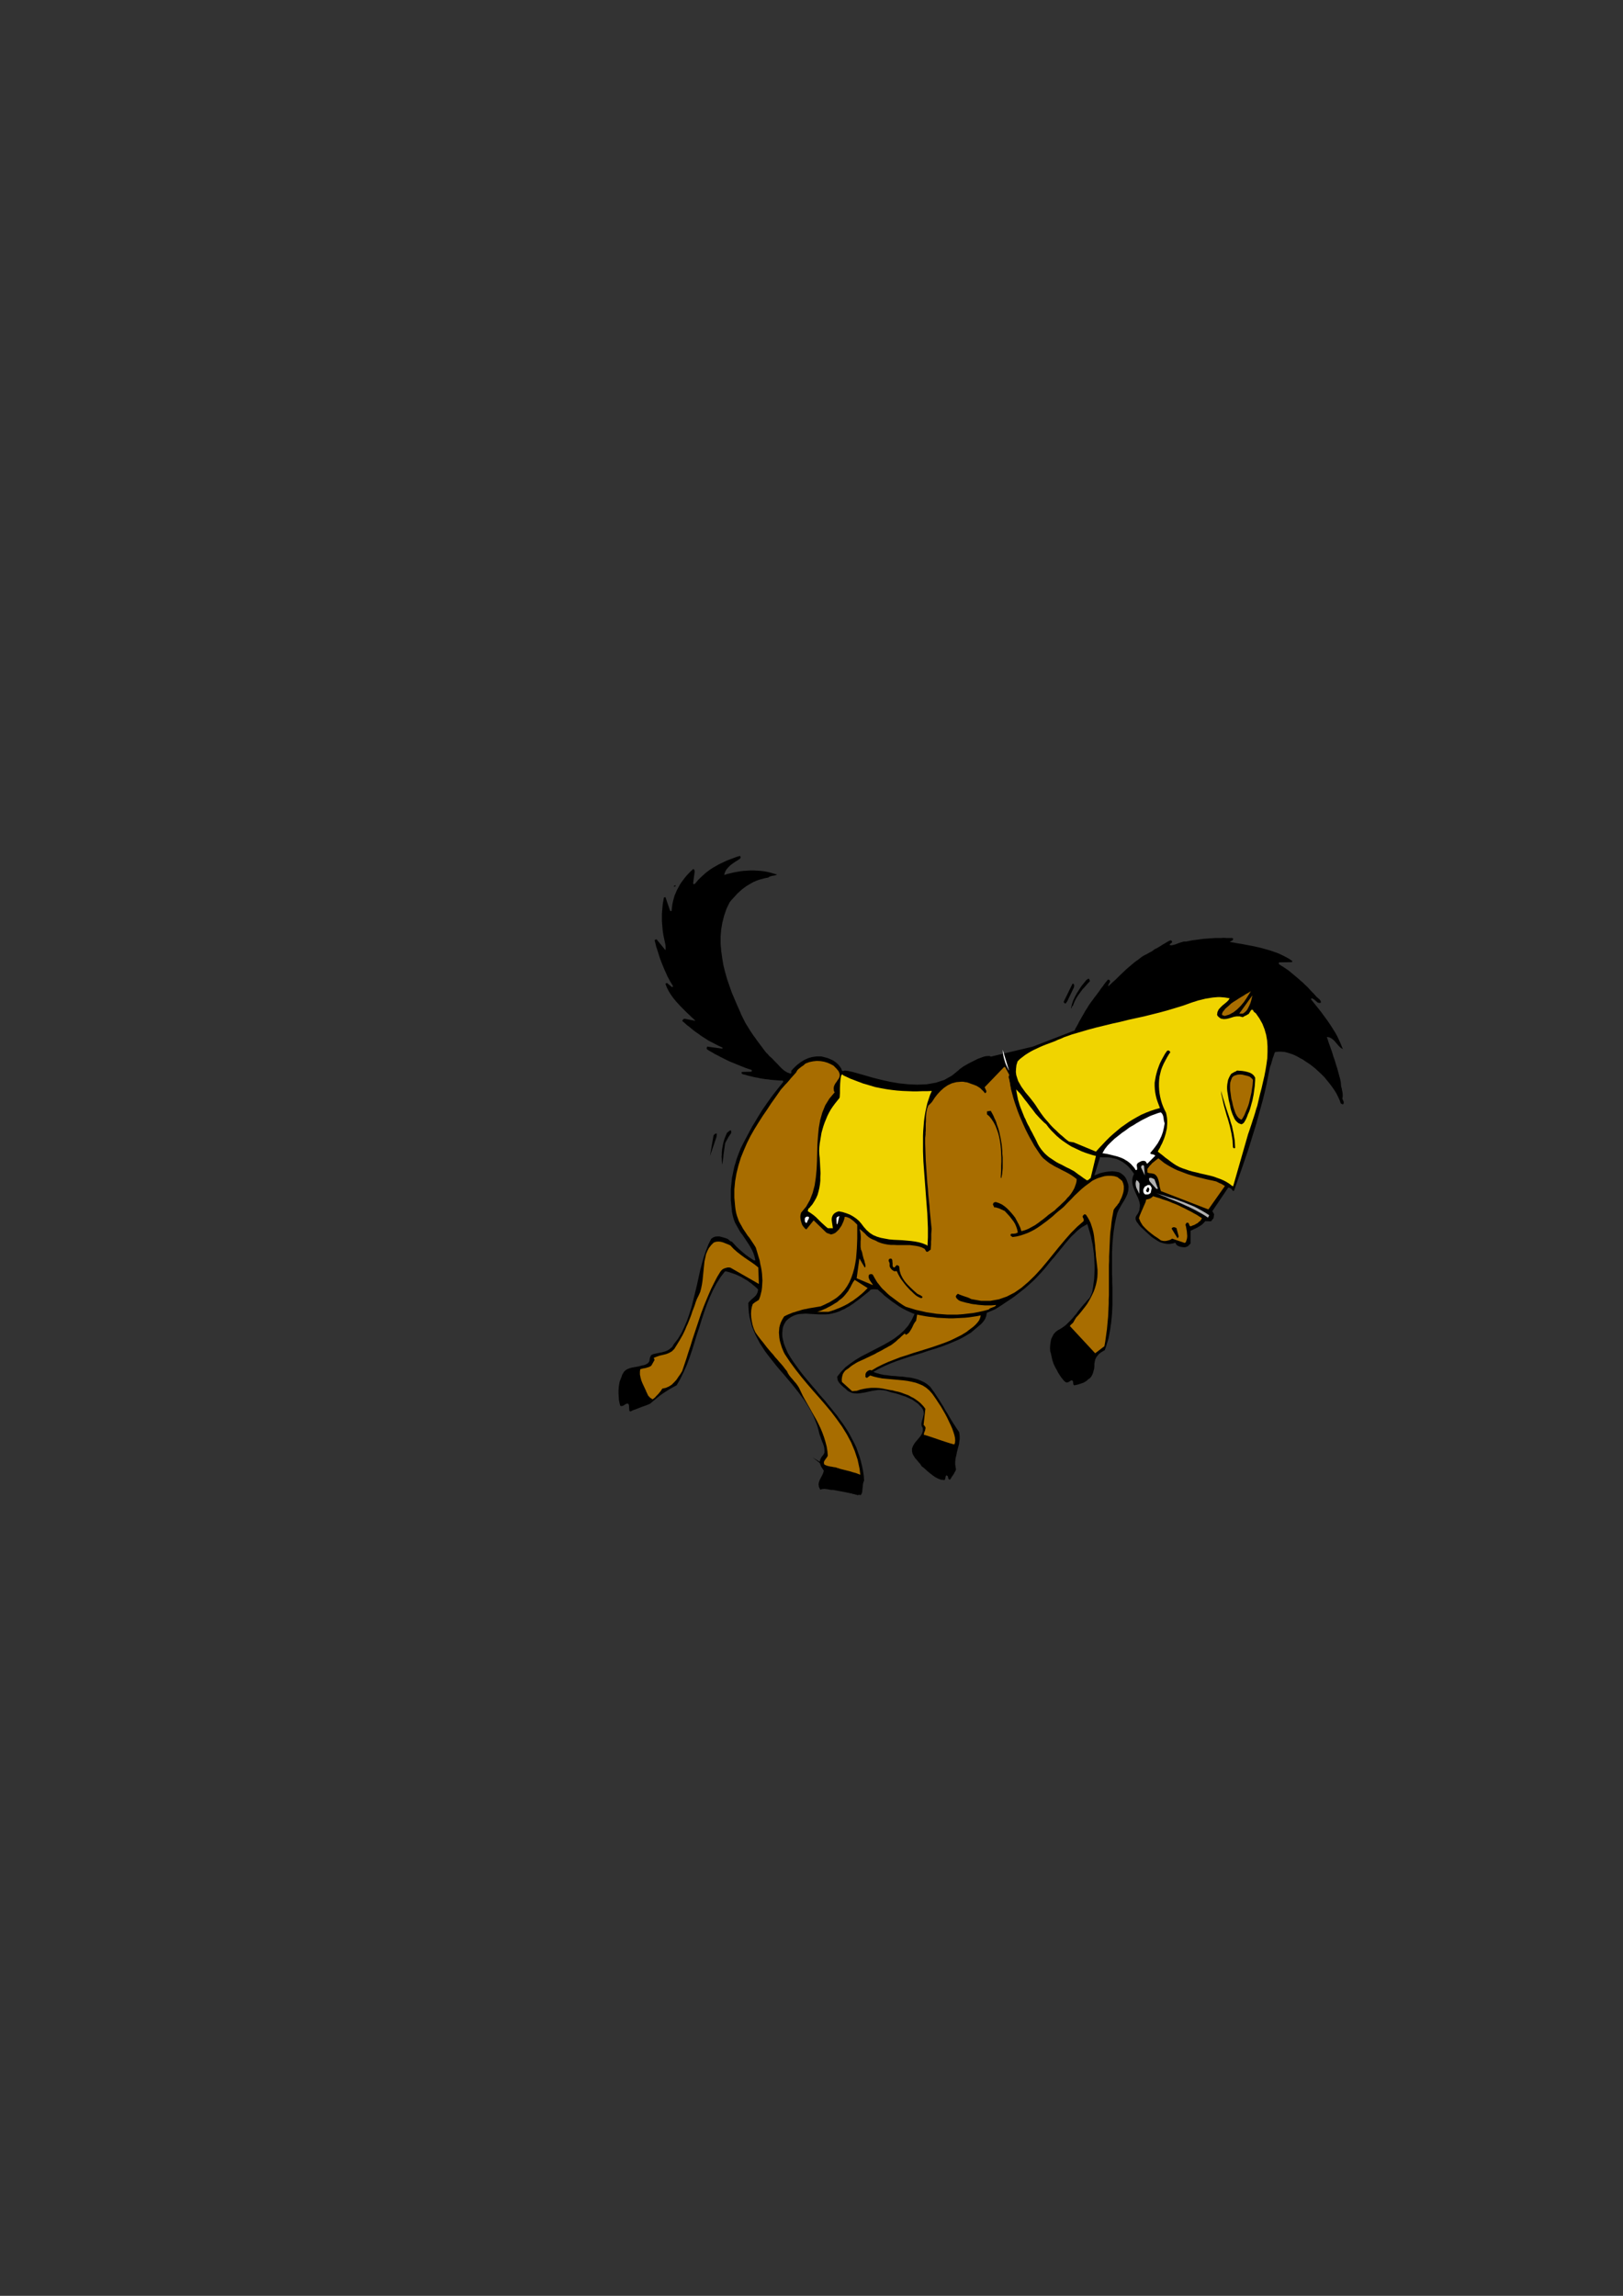 <?xml version="1.0" encoding="utf-8"?>
<!-- Created by UniConvertor 2.0rc4 (https://sk1project.net/) -->
<svg xmlns="http://www.w3.org/2000/svg" height="841.89pt" viewBox="0 0 595.276 841.89" width="595.276pt" version="1.1" xmlns:xlink="http://www.w3.org/1999/xlink" id="3a6b358f-f607-11ea-b44e-dcc15c148e23">

<rect x="0" y="0" width="595.276" height="841.89" fill="#333333" stroke="none"/>

<g>
	<g>
		<path style="fill:#000000;" d="M 315.206,548.169 L 315.062,548.169 314.918,548.169 314.774,548.241 314.63,548.313 313.55,547.953 312.47,547.665 311.318,547.449 310.238,547.233 309.086,547.017 307.934,546.801 306.782,546.585 305.63,546.369 304.982,546.369 304.406,546.297 303.758,546.153 303.182,546.081 302.534,546.009 301.958,546.009 301.382,546.081 300.878,546.297 300.374,545.289 300.23,544.353 300.374,543.489 300.662,542.697 301.094,541.833 301.526,541.041 301.886,540.249 302.174,539.385 301.886,538.881 301.526,538.377 301.166,537.801 300.95,537.225 300.734,536.649 300.662,536.001 300.806,535.353 301.094,534.705 301.454,534.129 301.814,533.697 302.174,533.193 302.39,532.689 302.39,531.825 302.318,530.961 302.102,530.097 301.814,529.305 301.454,528.441 301.166,527.649 300.878,526.785 300.59,525.993 300.158,524.265 299.654,522.537 299.006,520.881 298.358,519.297 297.566,517.713 296.702,516.201 295.838,514.761 294.83,513.249 293.822,511.881 292.742,510.441 291.662,509.073 290.582,507.705 289.43,506.337 288.278,504.969 287.126,503.601 285.974,502.305 284.822,500.937 283.742,499.569 282.662,498.201 281.582,496.833 280.574,495.465 279.638,494.025 278.702,492.585 277.91,491.073 277.118,489.561 276.47,488.049 275.822,486.465 275.39,484.809 274.958,483.153 274.67,481.425 274.526,479.697 274.454,477.825 274.886,477.249 275.462,476.673 276.038,476.169 276.614,475.665 277.19,475.089 277.622,474.441 277.91,473.721 278.054,472.857 277.478,472.281 276.83,471.705 276.182,471.201 275.534,470.625 274.886,470.193 274.238,469.689 273.518,469.257 272.798,468.825 272.078,468.393 271.358,468.033 270.566,467.673 269.774,467.313 268.982,467.025 268.118,466.737 267.254,466.449 266.39,466.233 266.174,466.233 266.03,466.233 265.958,466.233 265.886,466.233 264.23,468.393 262.79,470.697 261.494,473.145 260.342,475.665 259.262,478.329 258.326,480.993 257.39,483.801 256.526,486.609 255.59,489.417 254.726,492.225 253.862,495.033 252.926,497.769 251.918,500.505 250.766,503.097 249.542,505.617 248.174,507.993 246.95,508.641 245.654,509.361 244.43,510.153 243.206,510.945 241.982,511.809 240.83,512.745 239.678,513.681 238.526,514.689 237.59,515.121 236.654,515.481 235.79,515.769 234.854,516.129 233.918,516.489 233.054,516.777 232.19,517.137 231.326,517.569 231.182,517.569 231.038,517.497 230.894,517.425 230.822,517.281 230.678,515.265 230.606,515.121 230.534,514.905 230.39,514.761 230.102,514.689 229.742,514.761 229.454,514.905 229.166,515.121 228.878,515.265 228.59,515.481 228.302,515.553 227.942,515.625 227.51,515.553 227.222,514.473 227.006,513.393 226.934,512.241 226.862,511.089 226.862,509.937 226.934,508.785 227.078,507.705 227.294,506.553 227.51,506.049 227.726,505.473 227.942,504.969 228.086,504.465 228.302,503.961 228.59,503.529 228.806,503.097 229.094,502.809 229.67,502.305 230.246,502.017 230.966,501.729 231.758,501.513 232.55,501.369 233.342,501.225 234.206,501.081 234.998,500.865 235.502,500.721 236.006,500.649 236.51,500.505 236.942,500.289 237.374,500.073 237.734,499.785 238.022,499.425 238.238,498.993 238.238,498.705 238.31,498.273 238.382,497.913 238.526,497.553 238.67,497.193 238.886,496.905 239.174,496.761 239.462,496.617 240.614,496.329 241.694,496.113 242.774,495.897 243.854,495.609 244.79,495.249 245.654,494.673 246.518,493.953 247.166,492.873 248.678,490.929 249.974,488.769 251.054,486.465 252.062,484.089 252.926,481.569 253.718,478.977 254.366,476.385 255.014,473.721 255.662,471.057 256.238,468.393 256.814,465.801 257.462,463.281 258.182,460.833 258.974,458.529 259.838,456.297 260.846,454.281 261.566,453.777 262.286,453.489 263.078,453.417 263.942,453.417 264.734,453.633 265.526,453.849 266.246,454.065 266.966,454.353 267.398,454.713 267.686,455.001 268.046,455.217 268.406,455.289 269.342,456.297 270.278,457.305 271.286,458.241 272.366,459.177 273.374,460.041 274.454,460.833 275.534,461.553 276.542,462.201 276.686,462.201 276.758,462.201 276.902,462.201 277.046,462.129 276.758,460.833 276.326,459.537 275.822,458.385 275.174,457.233 274.526,456.153 273.806,455.073 273.086,453.993 272.366,452.913 271.574,451.905 270.926,450.753 270.278,449.601 269.63,448.449 269.126,447.153 268.766,445.857 268.478,444.417 268.334,442.905 268.19,441.537 268.046,440.169 268.046,438.801 268.046,437.433 268.046,436.065 268.19,434.625 268.334,433.257 268.478,431.889 268.766,430.521 269.054,429.153 269.342,427.785 269.774,426.417 270.134,425.121 270.638,423.753 271.142,422.457 271.646,421.161 272.51,419.433 273.374,417.777 274.238,416.193 275.102,414.537 275.966,412.953 276.902,411.441 277.838,409.857 278.774,408.345 279.71,406.833 280.718,405.393 281.726,403.953 282.806,402.441 283.886,401.001 284.966,399.633 286.118,398.193 287.27,396.753 287.27,396.609 287.27,396.465 287.198,396.393 287.054,396.249 286.19,396.249 285.254,396.177 284.39,396.105 283.454,396.033 282.59,395.961 281.654,395.817 280.79,395.745 279.854,395.601 278.918,395.457 278.054,395.241 277.118,395.097 276.182,394.881 275.318,394.665 274.382,394.449 273.446,394.161 272.51,393.945 272.366,393.873 272.222,393.801 272.15,393.729 272.078,393.729 272.006,393.585 272.006,393.513 272.006,393.297 272.078,393.081 275.462,393.009 275.606,392.937 275.75,392.793 275.75,392.649 275.678,392.361 274.598,392.001 273.518,391.641 272.438,391.209 271.358,390.777 270.278,390.345 269.27,389.913 268.19,389.481 267.182,389.049 266.174,388.545 265.166,388.041 264.158,387.537 263.222,387.033 262.214,386.529 261.278,385.953 260.342,385.449 259.406,384.873 259.262,384.657 259.19,384.441 259.262,384.081 259.406,383.793 264.662,384.513 265.022,384.441 265.022,384.225 264.806,384.081 264.662,384.009 263.582,383.505 262.574,383.001 261.638,382.497 260.63,381.993 259.694,381.489 258.83,380.913 257.894,380.337 257.03,379.761 256.166,379.113 255.302,378.537 254.438,377.889 253.646,377.241 252.782,376.521 251.918,375.873 251.126,375.153 250.262,374.433 250.334,374.145 250.478,373.929 250.694,373.713 251.054,373.569 255.086,374.361 254.366,373.641 253.646,372.993 252.854,372.201 252.062,371.481 251.27,370.689 250.406,369.825 249.614,369.033 248.822,368.169 248.03,367.305 247.31,366.441 246.59,365.505 245.942,364.569 245.366,363.633 244.862,362.697 244.43,361.761 244.07,360.753 244.142,360.681 244.286,360.609 244.43,360.537 244.646,360.465 246.374,361.905 246.518,361.905 246.662,361.905 246.734,361.833 246.878,361.689 246.374,360.825 245.798,359.889 245.294,358.953 244.79,358.017 244.358,357.009 243.854,355.929 243.422,354.921 242.99,353.841 242.558,352.761 242.126,351.609 241.766,350.529 241.406,349.377 241.046,348.225 240.686,347.145 240.398,345.993 240.11,344.841 240.182,344.697 240.398,344.553 240.614,344.481 240.83,344.481 244.07,348.441 244.142,347.793 244.142,347.217 244.07,346.497 243.926,345.849 243.782,345.129 243.638,344.481 243.494,343.761 243.35,343.113 243.206,342.249 243.062,341.313 242.99,340.449 242.918,339.513 242.846,338.649 242.774,337.785 242.774,336.849 242.774,335.985 242.774,335.121 242.846,334.257 242.918,333.393 242.99,332.529 243.062,331.665 243.206,330.801 243.35,330.009 243.494,329.145 243.566,329.145 243.71,329.073 243.926,329.001 244.07,329.001 245.798,334.041 245.942,334.041 246.014,334.113 246.158,334.113 246.302,334.041 246.446,332.889 246.59,331.737 246.806,330.657 247.094,329.577 247.382,328.497 247.814,327.489 248.246,326.481 248.75,325.545 249.254,324.609 249.83,323.673 250.478,322.809 251.126,321.945 251.846,321.081 252.566,320.289 253.358,319.497 254.222,318.705 254.51,318.777 254.654,318.993 254.726,319.281 254.798,319.569 254.222,323.889 254.366,324.249 254.726,324.177 255.086,323.889 255.302,323.601 256.094,322.665 256.958,321.801 257.822,321.009 258.686,320.217 259.622,319.497 260.486,318.849 261.494,318.201 262.502,317.625 263.51,317.049 264.518,316.545 265.598,316.041 266.678,315.537 267.83,315.105 268.982,314.673 270.134,314.241 271.358,313.881 271.43,313.881 271.502,314.025 271.574,314.169 271.646,314.385 271.646,314.457 271.574,314.529 271.502,314.745 271.43,314.889 270.566,315.465 269.63,316.041 268.694,316.689 267.83,317.337 267.038,318.129 266.39,318.921 265.886,319.857 265.598,320.865 266.75,320.505 267.974,320.217 269.126,319.929 270.35,319.713 271.574,319.497 272.798,319.353 274.022,319.281 275.246,319.209 276.47,319.209 277.694,319.281 278.918,319.353 280.142,319.497 281.366,319.713 282.59,320.001 283.814,320.361 285.038,320.721 284.678,320.865 284.246,321.009 283.814,321.081 283.454,321.153 283.022,321.225 282.59,321.369 282.158,321.513 281.798,321.801 280.646,322.017 279.566,322.305 278.486,322.593 277.478,322.953 276.47,323.385 275.534,323.889 274.67,324.393 273.734,324.969 272.942,325.545 272.078,326.193 271.286,326.913 270.494,327.633 269.774,328.425 269.054,329.217 268.334,330.009 267.614,330.873 266.462,333.249 265.598,335.769 264.95,338.289 264.518,340.809 264.302,343.401 264.302,346.065 264.518,348.657 264.878,351.249 265.31,353.913 265.958,356.505 266.678,359.025 267.542,361.545 268.406,363.993 269.414,366.369 270.422,368.745 271.43,370.977 271.862,372.057 272.366,373.065 272.87,374.073 273.374,375.081 273.95,376.017 274.526,376.953 275.102,377.889 275.678,378.753 276.254,379.617 276.902,380.481 277.55,381.417 278.198,382.281 278.846,383.145 279.494,384.009 280.142,384.873 280.79,385.737 281.15,386.169 281.51,386.457 281.798,386.817 282.086,387.177 283.166,388.113 284.102,389.121 285.038,390.057 285.902,390.993 286.766,391.857 287.702,392.649 288.782,393.297 290.006,393.729 290.15,393.585 290.222,393.297 290.222,393.009 290.222,392.649 291.23,391.569 292.382,390.489 293.606,389.553 294.974,388.689 296.414,388.041 297.926,387.609 299.51,387.393 301.238,387.393 302.39,387.681 303.47,387.969 304.55,388.401 305.486,388.833 306.35,389.409 307.214,390.129 307.862,390.849 308.51,391.785 308.654,392.145 308.726,392.433 308.87,392.649 309.158,392.793 309.806,392.577 311.03,392.721 312.686,393.081 314.774,393.657 317.294,394.377 320.03,395.169 323.126,395.961 326.366,396.681 329.678,397.257 333.134,397.617 336.518,397.761 339.902,397.617 343.214,397.041 346.31,396.033 349.118,394.449 351.71,392.361 351.782,392.217 352.07,392.001 352.574,391.641 353.15,391.209 353.87,390.777 354.734,390.273 355.67,389.769 356.678,389.265 357.686,388.761 358.694,388.257 359.702,387.897 360.638,387.537 361.502,387.321 362.294,387.249 362.942,387.249 363.446,387.465 378.854,383.793 394.118,377.889 394.478,377.097 394.91,376.377 395.342,375.585 395.702,374.865 396.134,374.073 396.566,373.353 396.998,372.561 397.43,371.841 397.862,371.049 398.294,370.329 398.798,369.609 399.23,368.817 399.734,368.097 400.238,367.377 400.742,366.729 401.246,366.009 401.966,365.073 402.614,364.209 403.262,363.345 403.838,362.481 404.486,361.689 405.062,360.825 405.71,360.033 406.358,359.241 406.502,359.241 406.646,359.241 406.79,359.313 406.934,359.385 407.078,359.601 407.15,359.889 407.078,360.177 406.934,360.393 406.718,360.753 406.574,361.041 406.502,361.329 406.502,361.689 407.798,360.465 409.166,359.241 410.534,357.873 411.902,356.577 413.27,355.281 414.71,354.057 416.15,352.833 417.662,351.753 418.382,351.177 419.102,350.673 419.822,350.241 420.614,349.881 421.334,349.449 422.054,349.089 422.774,348.657 423.494,348.081 424.286,347.721 425.006,347.289 425.726,346.857 426.374,346.425 427.022,346.065 427.742,345.633 428.462,345.201 429.254,344.841 429.47,344.841 429.686,344.985 429.83,345.129 429.902,345.417 429.758,345.705 429.47,345.921 429.11,346.209 428.966,346.569 429.686,346.641 430.406,346.497 431.198,346.281 431.918,345.993 432.71,345.705 433.43,345.489 434.222,345.273 435.014,345.273 436.094,345.057 437.174,344.841 438.254,344.697 439.334,344.553 440.414,344.409 441.494,344.265 442.502,344.193 443.582,344.121 444.662,344.049 445.67,343.977 446.75,343.977 447.758,343.977 448.838,343.905 449.846,343.977 450.926,343.977 451.934,343.977 452.222,344.121 452.294,344.409 452.15,344.697 451.934,344.913 450.998,345.417 452.366,345.633 453.878,345.921 455.318,346.137 456.83,346.425 458.342,346.713 459.854,347.001 461.438,347.361 462.95,347.721 464.462,348.153 465.974,348.585 467.414,349.089 468.854,349.593 470.222,350.241 471.518,350.889 472.814,351.609 473.966,352.401 473.966,352.545 473.966,352.617 473.894,352.761 473.75,352.833 469.07,352.905 469.07,353.049 469.07,353.193 469.07,353.409 469.07,353.553 469.934,354.129 470.87,354.705 471.734,355.281 472.67,355.929 473.534,356.649 474.398,357.369 475.262,358.089 476.126,358.809 476.99,359.601 477.854,360.321 478.646,361.113 479.51,361.905 480.302,362.769 481.022,363.561 481.814,364.353 482.534,365.145 482.822,365.505 483.182,365.793 483.47,366.081 483.758,366.297 484.046,366.585 484.262,366.873 484.406,367.161 484.478,367.521 484.334,367.737 484.046,367.809 483.686,367.737 483.326,367.665 482.966,367.377 482.678,367.089 482.39,366.873 482.174,366.657 481.886,366.441 481.598,366.297 481.31,366.153 481.022,366.081 480.95,366.297 480.878,366.297 480.806,366.369 480.95,366.585 481.814,367.665 482.678,368.745 483.542,369.825 484.406,370.905 485.198,371.985 485.99,373.065 486.782,374.145 487.574,375.297 488.294,376.377 489.014,377.529 489.734,378.681 490.382,379.833 490.958,381.057 491.534,382.281 492.038,383.505 492.542,384.729 491.822,384.297 491.174,383.721 490.526,383.001 489.878,382.209 489.23,381.489 488.438,380.841 487.574,380.409 486.638,380.265 486.998,381.273 487.286,382.209 487.646,383.217 488.006,384.225 488.366,385.233 488.726,386.313 489.014,387.321 489.374,388.329 489.734,389.409 490.022,390.417 490.382,391.497 490.67,392.505 490.958,393.585 491.246,394.665 491.534,395.673 491.75,396.753 491.822,397.545 491.894,398.337 492.11,399.129 492.254,399.921 492.398,400.641 492.47,401.361 492.47,402.153 492.326,402.873 492.83,404.025 492.83,404.313 492.83,404.529 492.758,404.745 492.686,404.889 492.47,404.961 492.254,404.889 491.966,404.745 491.75,404.601 491.318,403.377 490.742,402.153 490.094,400.857 489.374,399.705 488.51,398.481 487.646,397.329 486.71,396.177 485.774,395.025 484.694,393.945 483.614,392.937 482.534,391.929 481.382,390.993 480.23,390.129 479.006,389.337 477.854,388.545 476.63,387.897 475.622,387.321 474.542,386.817 473.39,386.385 472.238,386.025 471.086,385.737 469.934,385.665 468.782,385.665 467.63,385.809 467.342,386.529 467.126,387.249 466.838,387.969 466.622,388.761 466.406,389.481 466.19,390.273 465.902,390.993 465.686,391.785 465.11,394.665 464.534,397.617 463.886,400.497 463.166,403.377 462.374,406.257 461.582,409.137 460.79,412.017 459.926,414.825 459.062,417.633 458.198,420.441 457.262,423.249 456.326,425.985 455.39,428.721 454.454,431.385 453.518,434.049 452.582,436.713 452.294,436.713 452.006,436.497 451.862,436.209 451.646,435.921 451.43,435.849 451.214,435.705 450.926,435.561 450.494,435.489 444.662,444.129 445.31,445.281 445.094,446.721 444.158,447.873 442.07,447.801 441.566,448.377 440.99,448.953 440.414,449.385 439.694,449.817 438.974,450.249 438.182,450.609 437.462,450.969 436.67,451.329 436.67,456.009 435.662,457.017 435.158,457.233 434.654,457.377 434.15,457.377 433.574,457.305 433.07,457.233 432.566,457.089 432.062,456.873 431.63,456.585 431.486,456.441 431.342,456.225 431.27,456.009 431.054,455.721 430.046,456.009 429.038,456.153 428.102,456.153 427.166,456.009 426.302,455.793 425.438,455.505 424.646,455.073 423.854,454.569 423.062,454.065 422.27,453.489 421.55,452.841 420.83,452.193 420.11,451.545 419.462,450.897 418.742,450.249 418.094,449.601 417.734,449.169 417.446,448.737 417.086,448.305 416.798,447.873 416.582,447.369 416.51,446.937 416.51,446.433 416.726,445.929 417.446,444.849 417.878,443.841 418.022,442.833 418.094,441.897 417.95,440.961 417.662,440.025 417.302,439.089 416.87,438.225 416.438,437.289 416.078,436.425 415.718,435.489 415.43,434.553 415.286,433.545 415.286,432.537 415.502,431.529 415.934,430.449 415.214,429.441 414.422,428.433 413.63,427.569 412.694,426.777 411.686,426.057 410.606,425.481 409.454,424.977 408.086,424.689 407.51,424.545 406.934,424.473 406.286,424.401 405.71,424.401 405.134,424.401 404.558,424.401 404.054,424.401 403.478,424.329 401.39,431.025 402.398,430.665 403.406,430.233 404.558,429.945 405.71,429.729 406.862,429.585 408.014,429.513 409.238,429.657 410.39,429.873 411.11,430.233 411.758,430.737 412.334,431.241 412.838,431.889 413.198,432.609 413.486,433.401 413.774,434.193 413.918,435.057 413.846,436.497 413.486,437.865 412.91,439.161 412.262,440.313 411.542,441.465 410.894,442.617 410.246,443.769 409.742,444.993 409.382,446.505 409.022,448.089 408.734,449.673 408.518,451.185 408.302,452.769 408.158,454.425 408.014,456.009 407.942,457.593 407.87,459.177 407.87,460.833 407.87,462.417 407.87,464.073 407.87,465.657 407.87,467.313 407.942,468.897 407.942,470.481 408.014,472.137 408.014,473.721 408.014,475.305 408.014,476.889 408.014,478.473 407.942,480.057 407.87,481.641 407.726,483.225 407.582,484.737 407.366,486.249 407.15,487.761 406.862,489.273 406.574,490.785 406.142,492.225 405.71,493.665 405.206,495.105 404.486,495.537 403.766,495.969 403.118,496.473 402.614,497.049 402.11,497.697 401.75,498.417 401.534,499.281 401.39,500.145 401.39,501.009 401.318,501.873 401.102,502.665 400.886,503.457 400.598,504.177 400.238,504.825 399.734,505.401 399.086,505.833 398.582,506.337 398.006,506.697 397.358,507.057 396.71,507.273 396.062,507.489 395.414,507.705 394.766,507.849 394.118,507.993 393.974,507.993 393.902,507.921 393.758,507.777 393.686,507.705 393.542,506.553 393.326,506.265 393.038,506.193 392.75,506.265 392.462,506.481 392.102,506.697 391.814,506.841 391.382,506.985 390.95,506.913 390.23,506.337 389.654,505.617 389.078,504.897 388.574,504.105 388.07,503.313 387.638,502.449 387.134,501.585 386.702,500.721 386.414,500.073 386.198,499.425 385.982,498.777 385.838,498.129 385.694,497.481 385.55,496.833 385.406,496.185 385.19,495.537 385.118,494.385 385.19,493.233 385.334,492.153 385.55,491.073 385.982,490.137 386.486,489.201 387.206,488.409 388.07,487.761 389.006,487.257 389.87,486.681 390.662,486.105 391.382,485.457 392.102,484.737 392.822,484.017 393.47,483.297 394.118,482.505 394.766,481.785 395.342,480.921 395.99,480.129 396.638,479.337 397.358,478.473 398.078,477.681 398.798,476.817 399.59,476.025 399.734,475.737 399.95,475.449 400.022,475.161 400.166,474.873 400.31,474.585 400.382,474.297 400.526,474.009 400.598,473.721 400.886,472.137 401.102,470.553 401.318,468.969 401.39,467.385 401.462,465.801 401.462,464.145 401.39,462.561 401.318,460.977 401.174,459.393 400.958,457.809 400.742,456.297 400.382,454.713 400.094,453.273 399.662,451.761 399.23,450.321 398.798,448.881 397.79,449.457 396.782,450.033 395.846,450.753 394.91,451.545 394.046,452.409 393.11,453.273 392.246,454.209 391.454,455.145 390.59,456.153 389.798,457.161 389.006,458.097 388.214,459.105 387.422,460.041 386.702,460.977 385.91,461.841 385.19,462.705 384.11,464.073 383.03,465.369 381.878,466.665 380.726,467.889 379.574,469.113 378.35,470.265 377.054,471.417 375.83,472.497 374.534,473.505 373.166,474.585 371.87,475.593 370.502,476.529 369.062,477.465 367.694,478.401 366.254,479.337 364.814,480.201 361.934,481.425 361.718,482.649 361.286,483.729 360.638,484.665 359.846,485.529 358.91,486.321 357.974,487.113 357.038,487.905 356.102,488.697 354.086,489.921 351.998,491.073 349.838,492.009 347.606,492.945 345.302,493.809 342.926,494.601 340.55,495.321 338.246,496.113 335.87,496.833 333.494,497.553 331.118,498.345 328.814,499.137 326.582,500.001 324.422,500.937 322.334,501.945 320.318,503.097 321.542,503.529 322.838,503.889 324.134,504.177 325.502,504.321 326.942,504.537 328.31,504.609 329.75,504.753 331.118,504.825 332.558,505.041 333.926,505.185 335.222,505.473 336.59,505.833 337.814,506.337 339.038,506.913 340.118,507.633 341.198,508.569 341.918,509.577 342.71,510.657 343.358,511.665 344.078,512.745 344.726,513.753 345.374,514.833 346.022,515.841 346.598,516.921 347.246,517.929 347.894,519.009 348.47,520.017 349.118,521.097 349.766,522.105 350.414,523.113 351.062,524.121 351.782,525.129 351.926,525.993 351.998,526.857 351.998,527.721 351.854,528.585 351.782,529.377 351.566,530.241 351.35,531.033 351.134,531.897 350.918,532.761 350.774,533.553 350.558,534.417 350.414,535.281 350.342,536.145 350.342,537.009 350.486,537.945 350.63,538.881 350.414,539.457 350.126,539.889 349.91,540.393 349.622,540.825 349.334,541.257 349.046,541.617 348.83,542.049 348.542,542.481 348.47,542.553 348.326,542.553 348.182,542.553 348.038,542.481 347.822,542.193 347.75,541.833 347.678,541.401 347.39,541.113 347.102,541.041 346.886,541.257 346.814,541.617 346.742,541.977 346.67,542.265 346.598,542.481 346.526,542.625 346.454,542.769 345.158,542.625 344.006,542.193 342.926,541.617 341.918,540.897 340.91,540.105 339.974,539.313 339.038,538.449 338.03,537.657 337.526,536.865 336.878,536.145 336.302,535.425 335.654,534.705 335.15,533.913 334.718,533.121 334.502,532.185 334.502,531.177 334.934,530.097 335.51,529.161 336.23,528.297 336.95,527.433 337.598,526.641 338.174,525.705 338.462,524.769 338.462,523.689 338.03,522.897 337.958,522.105 338.102,521.241 338.39,520.305 338.606,519.441 338.822,518.505 338.75,517.641 338.462,516.777 337.958,516.057 337.31,515.409 336.734,514.761 336.014,514.257 335.294,513.753 334.574,513.249 333.782,512.889 332.99,512.529 332.198,512.169 331.334,511.881 330.47,511.593 329.606,511.305 328.67,511.017 327.806,510.801 326.87,510.585 326.006,510.297 324.998,509.937 324.062,509.793 323.054,509.721 322.046,509.721 321.038,509.865 320.03,510.009 319.022,510.225 318.086,510.441 317.078,510.657 316.142,510.801 315.206,510.945 314.27,511.017 313.406,510.945 312.542,510.801 311.678,510.441 310.886,510.009 310.238,509.361 309.518,508.785 308.87,508.209 308.294,507.633 307.79,507.057 307.358,506.409 307.142,505.689 307.07,504.825 308.51,503.025 310.094,501.369 311.894,500.001 313.766,498.705 315.782,497.481 317.87,496.401 319.958,495.321 322.046,494.241 324.134,493.161 326.15,492.009 328.094,490.785 329.966,489.345 331.622,487.833 333.134,486.105 334.358,484.089 335.438,481.857 334.502,481.497 333.566,481.065 332.63,480.633 331.766,480.201 330.83,479.697 329.966,479.193 329.102,478.617 328.31,478.041 327.446,477.465 326.654,476.889 325.862,476.241 324.998,475.593 324.206,474.945 323.486,474.225 322.694,473.577 321.902,472.857 321.47,472.857 321.038,472.785 320.606,472.785 320.174,472.785 319.742,472.857 319.382,472.929 319.094,473.145 318.806,473.505 318.086,474.081 317.366,474.657 316.646,475.233 315.926,475.809 315.206,476.385 314.414,476.961 313.694,477.465 312.974,478.041 312.182,478.545 311.462,479.049 310.598,479.481 309.806,479.985 308.942,480.345 308.078,480.777 307.142,481.137 306.206,481.425 305.054,481.713 303.902,481.929 302.678,482.001 301.454,482.001 300.302,482.001 299.078,481.929 297.854,481.857 296.702,481.785 295.55,481.713 294.398,481.785 293.246,481.857 292.166,482.073 291.158,482.433 290.15,482.937 289.214,483.585 288.278,484.449 287.846,485.169 287.486,485.889 287.198,486.609 287.054,487.329 286.982,488.121 286.91,488.841 286.91,489.633 286.982,490.353 287.126,491.145 287.342,491.865 287.486,492.657 287.774,493.377 288.062,494.097 288.35,494.745 288.638,495.465 288.926,496.113 289.79,497.553 290.726,498.993 291.734,500.433 292.742,501.801 293.75,503.169 294.83,504.537 295.91,505.833 297.062,507.201 298.142,508.497 299.294,509.793 300.374,511.161 301.526,512.457 302.678,513.753 303.758,515.121 304.838,516.417 305.918,517.785 306.998,519.081 308.006,520.521 309.014,521.889 309.95,523.257 310.886,524.697 311.75,526.209 312.542,527.721 313.334,529.233 314.054,530.745 314.63,532.401 315.206,533.985 315.71,535.713 316.142,537.441 316.502,539.169 316.79,541.041 316.934,542.913 316.646,543.633 316.502,544.353 316.43,545.073 316.358,545.793 316.286,546.513 316.214,547.161 315.998,547.809 315.638,548.313 315.566,548.313 315.422,548.241 315.278,548.169 315.206,548.169 Z" />
		<path style="fill:#a86d00;" d="M 314.63,547.233 L 301.886,544.641 301.742,543.849 301.886,543.057 302.318,542.265 302.822,541.473 303.254,540.753 303.542,539.889 303.614,539.097 303.182,538.161 302.894,537.729 302.606,537.441 302.318,537.153 302.246,536.793 302.174,536.361 302.246,535.929 302.462,535.569 302.678,535.209 302.894,534.921 303.182,534.561 303.398,534.201 303.614,533.841 303.47,532.113 303.182,530.385 302.75,528.729 302.246,527.073 301.67,525.489 301.022,523.905 300.302,522.393 299.51,520.809 298.646,519.297 297.782,517.785 296.99,516.345 296.126,514.833 295.262,513.321 294.47,511.881 293.75,510.369 293.03,508.857 292.526,508.065 291.95,507.273 291.302,506.553 290.726,505.833 290.078,505.113 289.502,504.393 288.998,503.601 288.638,502.809 287.918,501.945 287.27,501.081 286.55,500.217 285.758,499.353 285.038,498.489 284.246,497.625 283.526,496.689 282.734,495.825 281.942,494.889 281.222,494.025 280.502,493.089 279.782,492.153 279.062,491.289 278.342,490.353 277.694,489.489 277.046,488.553 276.47,487.257 276.038,485.889 275.75,484.521 275.534,483.153 275.462,481.785 275.534,480.489 275.75,479.265 276.11,478.185 276.398,477.969 276.758,477.681 277.046,477.465 277.334,477.321 277.622,477.105 277.91,476.961 278.126,476.817 278.342,476.673 278.774,475.521 279.062,474.441 279.35,473.217 279.494,472.065 279.566,470.841 279.638,469.617 279.566,468.393 279.494,467.169 279.35,465.945 279.134,464.721 278.846,463.497 278.63,462.201 278.27,461.049 277.91,459.825 277.55,458.601 277.19,457.449 276.614,456.513 276.038,455.649 275.462,454.785 274.886,453.921 274.238,453.129 273.662,452.265 273.086,451.401 272.51,450.537 272.006,449.601 271.502,448.737 270.998,447.801 270.638,446.793 270.278,445.785 269.99,444.705 269.774,443.553 269.63,442.401 269.342,439.233 269.342,436.137 269.63,433.113 270.134,430.233 270.854,427.353 271.718,424.545 272.798,421.881 273.95,419.217 275.246,416.625 276.686,414.105 278.198,411.657 279.71,409.281 281.294,406.977 282.806,404.673 284.39,402.441 285.902,400.281 286.406,399.561 286.982,398.913 287.486,398.337 287.99,397.761 288.566,397.185 289.07,396.609 289.574,396.033 290.078,395.385 290.438,395.025 290.726,394.665 291.086,394.305 291.374,393.945 291.662,393.657 292.022,393.225 292.238,392.793 292.526,392.361 292.814,392.073 293.174,391.785 293.534,391.497 293.894,391.209 294.326,390.921 294.758,390.633 295.118,390.273 295.478,389.985 296.846,389.481 298.214,389.193 299.582,389.049 300.95,389.121 302.246,389.337 303.47,389.697 304.622,390.201 305.702,390.777 306.206,391.281 306.71,391.785 307.07,392.217 307.502,392.721 307.718,393.153 307.934,393.729 308.006,394.233 307.934,394.881 307.646,395.529 307.214,396.105 306.854,396.681 306.422,397.257 306.062,397.905 305.846,398.481 305.774,399.201 305.846,399.993 305.918,400.209 305.99,400.353 306.134,400.497 306.134,400.569 304.19,402.873 302.678,405.321 301.598,407.985 300.806,410.793 300.302,413.673 300.014,416.697 299.798,419.721 299.726,422.745 299.654,425.841 299.51,428.865 299.222,431.817 298.79,434.697 298.07,437.433 297.062,440.025 295.694,442.473 293.822,444.705 293.606,445.497 293.534,446.217 293.606,447.009 293.75,447.729 293.966,448.449 294.182,449.097 294.542,449.673 294.974,450.177 295.19,450.465 295.406,450.609 295.55,450.753 295.766,450.825 298.43,447.513 303.038,451.977 303.398,452.193 303.83,452.337 304.262,452.481 304.766,452.697 305.558,452.481 306.35,452.121 306.998,451.545 307.646,450.897 308.15,450.177 308.654,449.457 309.014,448.665 309.374,447.873 309.518,447.441 309.662,447.009 309.734,446.577 309.806,446.217 310.526,446.289 311.102,446.505 311.75,446.793 312.254,447.153 312.83,447.585 313.334,448.017 313.838,448.521 314.414,449.097 314.414,450.753 314.414,452.481 314.414,454.209 314.342,456.009 314.27,457.809 314.126,459.681 313.982,461.481 313.694,463.281 313.334,465.081 312.83,466.881 312.254,468.537 311.534,470.193 310.67,471.705 309.662,473.145 308.438,474.513 307.07,475.737 306.35,476.241 305.558,476.745 304.838,477.177 304.118,477.609 303.326,477.969 302.606,478.329 301.814,478.689 301.022,479.049 300.158,479.193 299.294,479.337 298.43,479.481 297.566,479.625 296.702,479.769 295.766,479.985 294.902,480.129 294.038,480.345 293.174,480.633 292.382,480.849 291.518,481.137 290.726,481.353 289.862,481.713 289.142,482.001 288.35,482.361 287.63,482.721 287.126,483.513 286.694,484.305 286.334,485.097 286.046,485.961 285.83,486.825 285.758,487.761 285.686,488.625 285.758,489.561 285.83,490.497 285.974,491.433 286.19,492.297 286.478,493.233 286.766,494.169 287.126,495.033 287.486,495.897 287.918,496.689 289.79,499.497 291.806,502.233 293.894,504.897 296.054,507.489 298.286,510.081 300.518,512.601 302.75,515.193 304.91,517.785 306.926,520.449 308.87,523.185 310.598,525.993 312.182,528.945 313.478,532.041 314.558,535.281 315.278,538.665 315.71,542.265 315.422,542.697 315.206,543.129 315.134,543.633 315.134,544.137 315.134,544.641 315.278,545.073 315.422,545.577 315.566,546.081 315.062,547.089 314.99,547.089 314.918,547.089 314.774,547.161 314.63,547.233 Z" />
		<path style="fill:#000000;" d="M 338.246,527.073 L 338.534,527.217 338.966,527.361 339.614,527.577 340.406,527.865 341.342,528.153 342.35,528.441 343.358,528.801 344.438,529.089 345.518,529.449 346.526,529.809 347.462,530.097 348.326,530.385 349.046,530.601 349.55,530.745 349.91,530.889 350.054,530.961 350.054,532.041 350.054,533.193 349.982,534.345 349.838,535.497 349.622,536.649 349.406,537.801 349.046,538.953 348.686,540.105 348.614,540.177 348.47,540.177 348.326,540.177 348.182,540.105 347.246,538.665 347.174,538.593 347.102,538.521 346.958,538.449 346.742,538.377 345.518,541.257 345.518,541.257 345.446,541.257 345.302,541.257 345.302,541.257 345.302,541.257 345.23,541.257 345.086,541.257 345.086,541.257 343.718,540.465 342.35,539.601 341.054,538.521 339.758,537.441 338.534,536.217 337.382,534.921 336.302,533.625 335.366,532.329 335.51,531.465 335.726,530.745 335.87,530.097 336.158,529.449 336.518,528.945 336.95,528.369 337.526,527.721 338.246,527.073 Z" />
		<path style="fill:#a86d00;" d="M 338.822,526.137 L 338.894,525.705 338.966,525.345 339.11,524.985 339.254,524.697 339.326,524.409 339.398,524.049 339.47,523.689 339.398,523.257 339.254,523.185 339.11,522.897 338.966,522.681 338.75,522.537 339.398,516.633 338.822,515.841 338.174,515.121 337.454,514.401 336.734,513.825 335.942,513.249 335.078,512.673 334.214,512.241 333.35,511.737 332.414,511.377 331.406,511.017 330.47,510.657 329.462,510.369 328.382,510.153 327.374,509.865 326.366,509.721 325.286,509.505 323.846,509.217 322.406,509.001 321.038,508.929 319.598,508.929 318.23,509.073 316.862,509.289 315.566,509.577 314.27,510.009 312.542,510.153 308.798,506.769 308.726,505.977 308.798,505.257 308.942,504.537 309.158,503.817 309.518,503.241 309.95,502.665 310.526,502.233 311.174,501.801 311.606,501.441 312.038,501.081 312.542,500.721 312.974,500.433 313.478,500.145 313.91,499.857 314.414,499.569 314.846,499.353 315.638,498.993 316.43,498.633 317.222,498.273 317.942,497.913 318.734,497.553 319.454,497.193 320.246,496.833 320.966,496.473 321.686,496.041 322.406,495.681 323.126,495.321 323.774,494.961 324.494,494.529 325.214,494.169 325.934,493.737 326.654,493.377 327.374,492.873 328.022,492.369 328.742,491.793 329.318,491.217 329.966,490.713 330.542,490.137 331.19,489.561 331.766,489.057 331.91,489.129 332.054,489.201 332.126,489.345 332.27,489.489 332.99,489.057 333.494,488.553 333.926,487.905 334.358,487.185 334.718,486.465 335.078,485.673 335.51,484.953 336.014,484.305 336.374,482.073 337.814,482.361 339.326,482.649 340.766,482.865 342.206,483.009 343.718,483.225 345.158,483.297 346.598,483.369 348.038,483.441 349.55,483.441 350.99,483.369 352.43,483.297 353.87,483.225 355.31,483.081 356.822,482.865 358.262,482.649 359.702,482.361 359.486,483.297 359.126,484.161 358.478,485.025 357.758,485.817 356.966,486.537 356.102,487.185 355.238,487.833 354.518,488.409 352.646,489.561 350.63,490.569 348.542,491.577 346.382,492.441 344.15,493.233 341.846,494.025 339.542,494.745 337.238,495.465 334.862,496.185 332.558,496.977 330.254,497.697 328.022,498.561 325.79,499.425 323.702,500.361 321.686,501.369 319.742,502.521 319.67,502.521 319.598,502.521 319.382,502.449 319.166,502.377 318.662,502.521 318.158,502.809 317.726,503.241 317.438,503.817 317.438,504.105 317.438,504.393 317.438,504.609 317.366,504.753 317.438,504.897 317.51,505.041 317.726,505.185 318.014,505.257 319.166,504.393 320.534,504.825 322.046,505.185 323.558,505.473 325.07,505.617 326.654,505.761 328.238,505.905 329.822,506.049 331.334,506.193 332.918,506.409 334.358,506.697 335.87,507.057 337.238,507.561 338.534,508.137 339.758,508.929 340.91,509.937 341.918,511.089 342.638,512.097 343.43,513.249 344.222,514.473 345.086,515.769 345.878,517.137 346.67,518.505 347.39,519.873 348.038,521.241 348.686,522.609 349.262,523.905 349.694,525.129 350.054,526.281 350.27,527.289 350.342,528.225 350.27,529.017 350.054,529.665 349.55,529.593 348.326,529.233 346.526,528.657 344.582,528.009 342.494,527.289 340.766,526.713 339.398,526.281 338.822,526.137 Z" />
		<path style="fill:#a86d00;" d="M 232.766,515.913 L 232.694,515.913 232.55,515.913 232.406,515.913 232.262,515.841 231.83,513.609 231.542,513.393 231.254,513.321 230.894,513.321 230.534,513.465 230.102,513.609 229.742,513.753 229.382,513.825 229.022,513.897 228.878,513.825 228.878,513.753 228.806,513.753 228.59,513.609 228.374,512.385 228.302,511.017 228.302,509.721 228.518,508.353 228.734,507.057 229.094,505.761 229.526,504.609 230.102,503.529 230.678,503.169 231.326,502.953 231.974,502.737 232.55,502.665 233.198,502.521 233.774,502.449 234.35,502.305 234.854,502.089 235.43,501.945 235.934,501.801 236.51,501.729 237.014,501.585 237.518,501.441 238.022,501.297 238.454,501.081 238.886,500.793 240.038,498.777 240.038,498.561 239.966,498.345 239.822,498.129 239.822,497.913 240.902,497.481 241.982,497.121 243.206,496.833 244.358,496.545 245.438,496.113 246.446,495.537 247.31,494.673 248.03,493.521 248.606,492.585 249.182,491.649 249.758,490.641 250.334,489.633 250.838,488.625 251.342,487.545 251.774,486.465 252.278,485.385 252.71,484.305 253.142,483.225 253.574,482.073 253.934,480.921 254.366,479.841 254.798,478.689 255.158,477.537 255.59,476.385 256.238,475.089 256.814,473.793 257.174,472.425 257.462,470.985 257.678,469.545 257.822,468.105 257.966,466.665 258.11,465.225 258.254,463.857 258.398,462.489 258.686,461.193 258.974,459.897 259.478,458.673 260.054,457.593 260.846,456.585 261.782,455.649 262.646,455.361 263.51,455.289 264.302,455.361 265.166,455.577 265.886,455.865 266.606,456.153 267.326,456.441 267.902,456.729 269.054,457.953 270.35,459.105 271.646,460.113 273.014,461.121 274.382,462.057 275.678,462.921 276.974,463.857 278.126,464.793 278.342,470.841 267.902,464.865 267.398,464.793 266.894,464.793 266.318,464.937 265.814,465.081 265.31,465.297 264.878,465.585 264.518,465.945 264.23,466.305 263.006,468.321 261.926,470.409 260.846,472.569 259.91,474.729 258.974,476.961 258.038,479.265 257.174,481.569 256.382,483.945 255.59,486.321 254.798,488.697 254.006,491.073 253.286,493.449 252.494,495.825 251.774,498.129 250.982,500.505 250.19,502.809 249.542,503.889 248.822,504.897 248.102,505.977 247.238,506.913 246.374,507.777 245.366,508.425 244.214,508.929 242.918,509.217 242.63,509.649 242.414,510.009 242.126,510.369 241.766,510.801 241.478,511.161 241.118,511.521 240.686,511.953 240.326,512.385 239.534,513.033 238.67,513.537 237.734,514.041 236.798,514.473 235.79,514.905 234.782,515.265 233.774,515.625 232.766,515.913 Z" />
		<path style="fill:#a86d00;" d="M 392.39,486.249 L 392.75,485.817 392.966,485.601 393.11,485.457 393.254,485.385 393.398,485.241 393.686,484.881 394.046,484.233 394.694,483.153 395.558,482.217 396.35,481.281 397.142,480.273 397.934,479.265 398.726,478.185 399.374,477.105 400.022,475.953 400.598,474.801 401.174,473.577 401.606,472.353 401.966,471.129 402.254,469.833 402.47,468.465 402.542,467.097 402.542,465.729 402.398,464.289 402.254,463.065 402.11,461.841 401.966,460.617 401.894,459.393 401.75,458.097 401.678,456.873 401.534,455.577 401.39,454.353 401.246,453.129 401.03,451.905 400.742,450.753 400.382,449.601 400.022,448.521 399.518,447.441 398.942,446.433 398.294,445.425 398.222,445.425 398.078,445.353 397.862,445.281 397.718,445.281 397.574,445.425 397.43,445.569 397.214,445.785 397.07,446.001 397.142,446.433 397.358,446.793 397.502,447.297 397.43,447.801 395.126,449.817 392.822,452.121 390.662,454.569 388.43,457.233 386.27,459.897 384.11,462.561 381.878,465.225 379.574,467.745 377.198,470.049 374.678,472.209 372.086,474.009 369.278,475.449 366.398,476.457 363.23,477.033 359.846,477.033 356.246,476.385 355.67,476.097 355.022,475.809 354.374,475.593 353.726,475.377 353.078,475.161 352.502,474.945 351.926,474.729 351.35,474.441 351.134,474.585 350.918,474.801 350.702,475.089 350.558,475.377 350.702,475.881 351.134,476.385 351.638,476.817 352.214,477.105 352.934,477.321 353.726,477.537 354.518,477.753 355.31,477.897 356.102,478.113 356.966,478.257 357.758,478.329 358.622,478.473 359.414,478.545 360.278,478.617 361.142,478.689 362.006,478.689 362.798,478.689 363.662,478.689 364.526,478.617 365.318,478.545 365.246,478.761 365.03,478.977 364.67,479.193 364.238,479.337 363.734,479.553 363.302,479.697 362.942,479.913 362.654,480.201 360.782,480.705 358.838,481.137 356.966,481.497 355.022,481.713 353.15,481.929 351.206,482.073 349.334,482.073 347.39,482.073 345.518,481.929 343.574,481.785 341.702,481.497 339.758,481.209 337.886,480.777 335.942,480.345 334.07,479.769 332.198,479.193 331.334,478.689 330.47,478.113 329.606,477.537 328.742,476.889 327.878,476.241 327.014,475.593 326.15,474.945 325.358,474.225 324.566,473.433 323.774,472.713 323.054,471.921 322.406,471.057 321.758,470.265 321.182,469.329 320.678,468.465 320.174,467.529 319.958,467.313 319.67,467.241 319.238,467.241 318.806,467.385 318.59,467.889 318.59,468.393 318.734,468.897 318.95,469.401 319.31,469.905 319.598,470.337 319.958,470.841 320.174,471.273 314.198,468.753 315.206,461.481 317.15,464.793 317.366,464.649 317.438,464.433 317.438,464.073 317.366,463.713 317.294,463.353 317.15,462.921 317.078,462.561 317.006,462.201 316.79,461.697 316.646,461.193 316.502,460.617 316.358,460.113 316.286,459.609 316.142,459.105 315.998,458.673 315.782,458.241 315.638,457.233 315.638,456.225 315.638,455.289 315.71,454.353 315.71,453.417 315.638,452.481 315.494,451.617 315.206,450.681 315.926,451.185 316.574,451.761 317.222,452.337 317.798,452.985 318.446,453.561 319.166,454.065 320.03,454.497 320.966,454.857 322.046,455.433 323.198,455.865 324.278,456.153 325.43,456.369 326.654,456.513 327.806,456.513 329.03,456.585 330.182,456.585 331.406,456.585 332.558,456.585 333.71,456.585 334.862,456.729 335.942,456.873 337.022,457.089 338.102,457.449 339.11,457.953 339.398,458.385 339.614,458.817 339.902,459.033 340.262,459.033 341.342,458.241 341.414,457.305 341.486,456.369 341.486,455.361 341.558,454.425 341.558,453.489 341.558,452.553 341.63,451.617 341.702,450.681 341.486,448.593 341.27,446.433 341.054,444.345 340.91,442.257 340.694,440.169 340.478,438.081 340.334,435.921 340.118,433.833 339.974,431.817 339.83,429.729 339.686,427.641 339.542,425.553 339.47,423.465 339.398,421.377 339.326,419.361 339.326,417.273 339.398,416.697 339.47,416.049 339.47,415.329 339.542,414.609 339.542,413.745 339.542,412.953 339.542,412.089 339.614,411.225 339.614,410.433 339.614,409.569 339.686,408.777 339.758,407.985 339.902,407.265 340.046,406.545 340.262,405.969 340.478,405.393 340.838,405.105 341.198,404.745 341.558,404.385 341.918,403.953 342.854,402.513 343.862,401.217 345.014,399.993 346.238,398.913 347.606,397.977 349.118,397.257 350.774,396.825 352.502,396.681 353.294,396.681 354.014,396.825 354.662,396.897 355.31,397.113 355.886,397.329 356.462,397.545 357.11,397.761 357.83,398.049 358.334,398.265 358.766,398.553 359.27,398.841 359.702,399.201 360.134,399.633 360.566,400.065 360.926,400.425 361.214,400.857 361.502,400.785 361.646,400.641 361.718,400.425 361.79,400.137 361.142,398.697 368.27,391.281 368.414,391.281 368.486,391.281 368.63,391.353 368.702,391.425 370.142,394.089 370.142,394.305 370.07,394.521 369.998,394.737 369.926,394.953 370.07,395.457 370.214,395.961 370.286,396.537 370.43,397.041 370.502,397.617 370.574,398.193 370.718,398.769 370.79,399.345 371.222,400.929 371.654,402.585 372.158,404.241 372.734,405.897 373.31,407.553 373.958,409.209 374.678,410.865 375.398,412.521 376.118,414.105 376.91,415.689 377.702,417.201 378.566,418.713 379.358,420.153 380.222,421.449 381.086,422.745 381.95,423.969 382.67,424.761 383.462,425.409 384.254,426.057 385.046,426.633 385.91,427.137 386.702,427.641 387.566,428.073 388.43,428.505 389.222,428.937 390.086,429.369 390.95,429.801 391.742,430.233 392.606,430.737 393.398,431.241 394.19,431.817 394.91,432.393 394.838,433.257 394.622,434.121 394.334,434.913 394.046,435.705 393.614,436.497 393.182,437.217 392.678,437.937 392.102,438.657 391.454,439.305 390.878,440.025 390.23,440.673 389.51,441.321 388.862,441.969 388.142,442.617 387.422,443.265 386.774,443.913 386.054,444.417 385.262,444.993 384.542,445.497 383.894,446.073 383.174,446.649 382.454,447.225 381.734,447.729 381.014,448.305 380.294,448.809 379.574,449.313 378.782,449.745 377.99,450.177 377.198,450.609 376.334,450.969 375.47,451.257 374.606,451.473 374.39,450.753 374.174,450.105 373.886,449.529 373.598,448.881 373.31,448.377 373.022,447.801 372.662,447.153 372.374,446.577 371.654,445.641 370.934,444.777 370.142,443.913 369.278,443.049 368.414,442.329 367.478,441.681 366.398,441.177 365.318,440.817 365.03,440.817 364.814,440.889 364.598,440.961 364.454,441.033 364.382,441.177 364.31,441.321 364.238,441.465 364.166,441.681 364.67,442.761 365.246,442.761 365.678,442.905 366.182,443.049 366.614,443.193 367.046,443.409 367.55,443.625 367.982,443.841 368.486,444.057 369.422,445.065 370.286,446.001 371.006,446.937 371.726,447.873 372.302,448.809 372.734,449.817 373.094,450.897 373.31,451.977 373.022,452.121 372.806,452.193 372.518,452.337 372.23,452.337 371.942,452.409 371.726,452.409 371.366,452.409 371.078,452.409 370.862,452.481 370.718,452.625 370.646,452.769 370.646,452.985 370.718,453.201 370.862,453.273 371.078,453.417 371.366,453.633 372.878,453.417 374.318,453.057 375.614,452.625 376.982,452.121 378.206,451.545 379.43,450.897 380.582,450.177 381.734,449.385 382.814,448.593 383.894,447.801 384.974,446.937 386.054,446.073 387.062,445.137 388.07,444.273 389.15,443.409 390.158,442.545 391.526,441.105 392.894,439.737 394.118,438.441 395.342,437.289 396.566,436.137 397.862,435.057 399.23,434.049 400.67,432.969 401.678,432.465 402.686,432.033 403.838,431.673 405.062,431.313 406.286,431.169 407.51,431.169 408.734,431.313 409.886,431.673 410.39,432.105 410.822,432.393 411.182,432.753 411.542,432.969 411.974,433.977 412.19,434.985 412.19,436.065 412.046,437.073 411.758,438.081 411.398,439.089 410.894,440.097 410.462,441.033 410.174,441.393 409.886,441.753 409.67,442.113 409.382,442.401 409.094,442.761 408.878,443.049 408.662,443.337 408.446,443.697 408.158,445.281 407.87,446.793 407.654,448.377 407.51,449.889 407.294,451.473 407.15,453.057 407.078,454.569 407.006,456.153 406.934,457.737 406.862,459.321 406.79,460.833 406.79,462.417 406.718,464.001 406.718,465.585 406.718,467.097 406.718,468.681 406.718,470.265 406.718,471.777 406.718,473.361 406.718,474.945 406.646,476.529 406.646,478.041 406.574,479.625 406.502,481.209 406.43,482.793 406.286,484.305 406.142,485.889 405.998,487.473 405.782,488.985 405.566,490.569 405.35,492.081 405.062,493.665 401.678,496.257 392.39,486.249 Z" />
		<path style="fill:#000000;" d="M 391.67,486.465 L 392.39,487.257 393.398,488.481 394.766,490.065 396.206,491.865 397.718,493.593 399.086,495.249 400.31,496.545 401.174,497.409 401.03,498.345 400.814,499.569 400.526,500.937 400.094,502.305 399.59,503.673 398.87,504.825 398.006,505.545 396.854,505.905 395.702,506.121 395.558,506.121 395.414,506.121 395.198,506.121 394.91,506.121 394.694,505.905 394.694,505.545 394.838,505.113 394.91,504.753 394.766,504.393 394.478,504.033 394.118,503.745 393.686,503.529 393.398,503.673 393.182,503.889 392.966,504.249 392.678,504.537 392.462,504.825 392.174,505.113 391.814,505.401 391.454,505.545 391.31,505.545 391.166,505.473 390.95,505.401 390.806,505.257 390.23,504.825 389.654,504.177 389.006,503.313 388.358,502.233 387.71,501.009 387.134,499.641 386.702,498.201 386.342,496.689 386.126,495.105 386.126,493.593 386.342,492.081 386.774,490.713 387.494,489.417 388.502,488.265 389.942,487.257 391.67,486.465 Z" />
		<path style="fill:#a86d00;" d="M 303.83,481.065 L 299.726,481.065 300.446,480.849 301.238,480.561 302.03,480.201 302.894,479.841 303.686,479.409 304.55,478.977 305.414,478.473 306.206,477.969 307.07,477.465 307.79,476.817 308.582,476.241 309.302,475.593 309.95,474.873 310.526,474.153 311.102,473.433 311.534,472.641 311.822,472.209 312.038,471.777 312.254,471.345 312.47,470.913 312.686,470.553 312.902,470.121 313.19,469.761 313.478,469.329 318.23,472.353 317.51,473.073 316.79,473.793 316.07,474.441 315.278,475.089 314.486,475.737 313.694,476.313 312.83,476.961 311.966,477.465 311.102,478.041 310.166,478.545 309.158,479.049 308.222,479.481 307.142,479.913 306.062,480.345 304.982,480.705 303.83,481.065 Z" />
		<path style="fill:#000000;" d="M 337.814,476.025 L 337.238,475.809 336.662,475.521 336.086,475.161 335.654,474.801 335.15,474.369 334.718,473.937 334.286,473.505 333.854,473.145 333.062,472.281 332.342,471.489 331.694,470.697 331.046,469.833 330.398,468.969 329.894,468.105 329.39,467.169 328.958,466.233 328.814,466.161 328.598,466.089 328.382,466.161 328.238,466.233 327.662,466.017 327.086,465.585 326.654,465.081 326.294,464.433 326.294,463.785 326.294,463.281 326.15,462.849 325.934,462.417 325.934,462.273 325.934,462.129 326.006,461.985 326.078,461.769 326.222,461.625 326.51,461.553 326.798,461.553 327.014,461.625 327.23,461.985 327.302,462.345 327.302,462.705 327.374,463.137 327.374,463.569 327.374,464.001 327.446,464.361 327.662,464.721 328.022,464.793 328.31,464.577 328.598,464.217 328.886,463.929 329.174,464.001 329.39,464.073 329.606,464.217 329.822,464.433 329.966,465.945 330.398,467.385 331.046,468.681 331.91,469.977 332.918,471.129 334.07,472.281 335.222,473.361 336.446,474.441 337.022,474.729 337.526,474.945 337.958,475.233 338.318,475.521 338.318,475.737 338.174,475.881 338.03,476.025 337.814,476.025 Z" />
		<path style="fill:#f0d400;" d="M 339.902,456.585 L 338.534,456.009 337.094,455.577 335.654,455.289 334.07,455.073 332.486,454.929 330.902,454.785 329.318,454.713 327.734,454.641 326.15,454.497 324.566,454.209 323.054,453.921 321.614,453.489 320.246,452.913 319.022,452.121 317.87,451.113 316.79,449.889 315.926,448.737 315.062,447.729 314.054,446.865 312.902,446.073 311.75,445.425 310.454,444.921 309.086,444.489 307.646,444.201 307.214,444.345 306.782,444.489 306.422,444.705 306.062,444.921 305.774,445.209 305.486,445.569 305.27,446.001 305.126,446.433 305.054,446.937 305.054,447.513 305.126,448.017 305.198,448.521 305.27,448.953 305.342,449.457 305.414,449.961 305.486,450.393 303.614,450.393 302.75,449.673 301.886,448.881 301.022,448.089 300.158,447.225 299.294,446.361 298.358,445.569 297.35,444.849 296.342,444.201 296.27,443.985 296.342,443.769 296.414,443.553 296.486,443.265 296.63,443.121 296.846,442.977 296.99,442.833 297.134,442.617 297.998,441.609 298.718,440.457 299.366,439.305 299.87,438.153 300.23,436.857 300.518,435.633 300.734,434.337 300.878,432.969 300.878,431.601 300.95,430.233 300.878,428.865 300.806,427.497 300.734,426.129 300.662,424.761 300.518,423.393 300.446,422.025 300.518,420.657 300.662,419.289 300.878,417.993 301.094,416.697 301.31,415.401 301.67,414.105 302.03,412.881 302.462,411.657 302.966,410.433 303.47,409.209 304.046,408.057 304.694,406.905 305.414,405.825 306.206,404.745 307.07,403.665 307.934,402.585 308.006,402.009 308.078,400.785 308.078,399.129 308.15,397.329 308.294,395.673 308.51,394.449 308.87,393.945 309.374,394.377 311.822,395.529 314.27,396.465 316.574,397.329 318.806,397.977 320.966,398.625 323.126,399.057 325.142,399.417 327.158,399.705 329.102,399.921 331.046,400.065 332.918,400.137 334.718,400.209 336.518,400.209 338.318,400.137 340.046,400.137 341.774,400.065 341.126,401.505 340.622,403.017 340.118,404.529 339.758,406.113 339.398,407.769 339.11,409.497 338.894,411.153 338.75,412.953 338.606,414.753 338.534,416.553 338.534,418.425 338.534,420.297 338.534,422.169 338.606,424.113 338.678,425.985 338.822,427.929 338.966,429.873 339.11,431.817 339.254,433.689 339.398,435.633 339.542,437.577 339.686,439.449 339.83,441.321 339.974,443.193 340.118,444.993 340.19,446.793 340.262,448.593 340.334,450.321 340.334,452.049 340.334,453.705 340.262,455.289 340.19,456.873 340.118,456.801 340.046,456.729 339.974,456.657 339.902,456.585 Z" />
		<path style="fill:#a86d00;" d="M 434.51,455.793 L 429.902,454.209 429.47,454.497 429.038,454.713 428.534,454.857 427.958,455.001 427.454,455.073 426.878,455.073 426.374,455.001 425.798,454.857 424.718,454.065 423.494,453.273 422.342,452.409 421.19,451.473 420.11,450.465 419.102,449.385 418.31,448.089 417.734,446.721 418.022,445.785 418.382,444.921 418.742,444.057 419.102,443.265 419.462,442.401 419.822,441.609 420.182,440.745 420.398,439.881 420.758,439.809 421.118,439.737 421.406,439.665 421.766,439.521 422.054,439.377 422.342,439.161 422.63,438.945 422.918,438.657 424.07,439.017 425.294,439.377 426.446,439.809 427.598,440.169 428.822,440.601 429.974,441.105 431.126,441.537 432.278,442.041 433.43,442.617 434.51,443.121 435.59,443.697 436.742,444.273 437.75,444.849 438.83,445.425 439.838,446.073 440.846,446.721 440.558,447.225 440.198,447.729 439.694,448.089 439.262,448.521 438.686,448.809 438.11,449.169 437.462,449.385 436.814,449.673 436.67,449.673 436.526,449.601 436.454,449.601 436.382,449.601 435.95,448.521 435.878,448.449 435.734,448.449 435.59,448.377 435.374,448.377 435.158,448.449 435.086,448.593 434.942,448.809 434.798,449.097 435.014,449.889 435.158,450.753 435.302,451.545 435.374,452.409 435.446,453.273 435.374,454.065 435.158,454.857 434.87,455.649 434.798,455.649 434.726,455.649 434.582,455.721 434.51,455.793 Z" />
		<path style="fill:#000000;" d="M 431.846,453.993 L 429.758,450.609 429.758,450.465 429.83,450.321 429.902,450.249 430.046,450.177 430.334,450.033 430.766,450.033 431.126,450.177 431.486,450.321 432.278,453.201 432.278,453.345 432.278,453.561 432.134,453.777 431.99,453.993 431.99,453.993 431.918,453.993 431.846,453.993 431.846,453.993 Z" />
		<path style="fill:#ffffff;" d="M 306.854,448.809 L 306.782,446.721 306.926,446.433 307.142,446.217 307.502,446.073 307.862,445.929 307.142,448.953 307.07,448.953 306.998,448.881 306.926,448.809 306.854,448.809 Z" />
		<path style="fill:#ffffff;" d="M 295.694,448.449 L 295.55,448.377 295.55,448.377 295.478,448.305 295.334,448.161 295.19,447.729 295.19,447.297 295.19,446.793 295.406,446.433 295.622,446.289 295.91,446.145 296.27,446.145 296.63,446.217 296.702,446.433 296.702,446.649 296.63,446.865 296.558,447.153 296.342,447.369 296.198,447.729 296.054,448.017 295.982,448.377 295.91,448.377 295.838,448.377 295.766,448.449 295.694,448.449 Z" />
		<path style="fill:#b2b2b2;" d="M 442.934,446.433 L 441.854,445.713 440.774,445.065 439.694,444.489 438.542,443.841 437.39,443.265 436.238,442.689 435.086,442.185 433.862,441.609 432.71,441.105 431.486,440.601 430.262,440.097 428.966,439.593 427.742,439.017 426.446,438.513 425.222,438.009 423.926,437.505 425.222,437.937 426.518,438.297 427.814,438.729 429.11,439.161 430.406,439.521 431.702,439.953 432.998,440.457 434.222,440.889 435.446,441.393 436.67,441.897 437.894,442.401 439.046,442.977 440.198,443.625 441.35,444.273 442.43,444.921 443.51,445.641 443.078,446.505 443.078,446.505 443.006,446.433 442.934,446.433 442.934,446.433 Z" />
		<path style="fill:#a86d00;" d="M 442.934,443.409 L 425.798,436.785 425.582,436.065 425.366,435.273 425.222,434.409 425.078,433.473 424.862,432.681 424.574,431.889 424.142,431.169 423.494,430.593 423.134,430.449 422.774,430.377 422.414,430.305 422.054,430.233 421.694,430.233 421.406,430.161 421.118,430.089 420.83,429.945 420.83,428.649 421.262,428.073 421.694,427.497 422.198,426.993 422.63,426.489 423.206,426.057 423.71,425.625 424.286,425.193 424.862,424.761 425.942,425.625 427.022,426.489 428.174,427.209 429.398,427.929 430.622,428.577 431.846,429.153 433.214,429.657 434.51,430.161 435.878,430.665 437.318,431.097 438.758,431.529 440.198,431.889 441.638,432.249 443.15,432.609 444.59,432.897 446.102,433.257 446.534,433.473 446.966,433.689 447.398,433.905 447.83,434.049 448.19,434.265 448.55,434.481 448.91,434.697 449.27,434.913 443.222,443.481 443.15,443.481 443.078,443.409 443.006,443.409 442.934,443.409 Z" />
		<path style="fill:#ffffff;" d="M 420.974,438.009 L 420.758,438.009 420.542,438.009 420.326,438.009 420.038,438.009 419.678,437.721 419.39,437.217 419.318,436.569 419.39,435.993 419.534,435.777 419.678,435.561 419.75,435.345 419.822,435.201 420.974,434.553 421.19,434.553 421.406,434.553 421.55,434.553 421.766,434.625 421.982,434.841 422.126,435.057 422.27,435.345 422.414,435.705 422.054,437.433 421.838,437.577 421.622,437.793 421.334,437.937 420.974,438.009 Z" />
		<path style="fill:#b2b2b2;" d="M 417.878,437.793 L 417.59,437.217 417.302,436.641 417.014,436.065 416.726,435.417 416.582,434.769 416.51,434.049 416.582,433.401 416.87,432.681 417.158,432.969 417.518,433.257 417.734,433.617 417.95,434.049 417.878,437.793 Z" />
		<path style="fill:#000000;" d="M 420.974,437.217 L 420.758,437.145 420.542,437.001 420.47,436.857 420.326,436.641 420.83,435.561 420.974,435.489 420.974,435.417 421.046,435.345 421.262,435.561 421.478,435.849 421.55,436.209 421.406,436.641 421.262,437.073 421.19,437.073 421.118,437.145 421.046,437.217 420.974,437.217 Z" />
		<path style="fill:#b2b2b2;" d="M 424.358,435.993 L 424.286,435.993 424.214,435.921 424.142,435.921 424.07,435.921 421.694,433.257 421.55,432.969 421.478,432.681 421.406,432.393 421.478,432.033 422.054,431.889 422.558,432.033 423.062,432.249 423.422,432.465 424.646,435.705 424.646,435.849 424.646,435.921 424.502,435.993 424.358,435.993 Z" />
		<path style="fill:#f0d400;" d="M 451.934,434.913 L 450.926,434.121 449.918,433.473 448.838,432.897 447.686,432.393 446.462,431.961 445.31,431.529 444.014,431.169 442.79,430.881 441.494,430.593 440.198,430.305 438.83,429.945 437.534,429.657 436.238,429.297 435.014,428.865 433.718,428.433 432.494,427.929 431.414,427.353 430.406,426.705 429.398,425.985 428.462,425.265 427.454,424.545 426.518,423.753 425.582,423.033 424.646,422.313 425.006,421.593 425.438,420.873 425.798,420.081 426.23,419.289 426.59,418.425 426.95,417.561 427.238,416.697 427.526,415.761 427.742,414.825 427.958,413.889 428.03,412.953 428.102,411.945 428.102,411.009 428.03,410.001 427.886,409.065 427.67,408.057 427.094,406.905 426.59,405.753 426.158,404.601 425.798,403.377 425.51,402.153 425.294,400.929 425.15,399.705 425.078,398.409 425.078,397.185 425.15,395.961 425.294,394.737 425.582,393.513 425.87,392.361 426.302,391.209 426.806,390.057 427.382,388.977 427.598,388.545 427.814,388.185 428.03,387.753 428.246,387.393 428.462,387.033 428.678,386.673 428.894,386.313 429.182,386.025 429.182,385.737 429.038,385.521 428.894,385.377 428.678,385.233 428.606,385.233 428.462,385.233 428.246,385.233 428.102,385.305 427.67,385.881 427.238,386.529 426.878,387.177 426.518,387.825 426.158,388.473 425.798,389.193 425.438,389.913 425.15,390.633 424.862,391.425 424.574,392.217 424.358,392.937 424.142,393.729 423.926,394.593 423.782,395.385 423.638,396.177 423.494,397.041 423.494,398.265 423.566,399.489 423.71,400.641 423.926,401.793 424.214,402.945 424.574,404.025 425.006,405.177 425.438,406.329 423.638,406.833 421.91,407.409 420.254,408.057 418.598,408.777 417.014,409.641 415.502,410.505 413.99,411.441 412.55,412.449 411.11,413.457 409.742,414.609 408.374,415.761 407.006,416.985 405.71,418.281 404.486,419.577 403.19,420.945 401.966,422.313 393.83,418.929 392.102,418.641 391.31,418.065 390.518,417.417 389.726,416.697 388.934,416.049 388.142,415.329 387.35,414.537 386.558,413.817 385.766,413.025 385.046,412.233 384.326,411.369 383.606,410.577 382.886,409.713 382.238,408.849 381.662,408.057 381.086,407.193 380.51,406.329 379.862,405.321 379.142,404.313 378.422,403.377 377.63,402.369 376.838,401.433 376.046,400.497 375.326,399.489 374.606,398.481 374.03,397.473 373.454,396.465 373.094,395.385 372.734,394.233 372.59,393.081 372.662,391.857 372.806,390.561 373.238,389.193 374.102,388.329 375.038,387.609 375.974,386.889 376.982,386.241 378.062,385.593 379.142,385.017 380.222,384.513 381.302,384.009 382.454,383.505 383.534,383.073 384.686,382.641 385.838,382.209 386.99,381.777 388.07,381.273 389.222,380.841 390.302,380.337 393.182,379.329 396.134,378.465 399.086,377.601 402.038,376.809 404.99,376.089 407.942,375.369 410.894,374.721 413.774,374.001 416.726,373.353 419.678,372.705 422.558,371.985 425.438,371.265 428.318,370.473 431.198,369.609 434.006,368.745 436.814,367.737 437.678,367.449 438.614,367.161 439.478,366.873 440.414,366.657 441.278,366.441 442.142,366.225 443.078,366.081 443.942,365.937 444.878,365.793 445.742,365.721 446.606,365.649 447.542,365.649 448.406,365.721 449.27,365.793 450.134,365.937 450.998,366.081 450.566,366.801 449.918,367.449 449.126,368.097 448.334,368.745 447.614,369.465 446.966,370.185 446.534,371.121 446.39,372.129 446.606,372.561 446.966,372.921 447.398,373.281 447.902,373.569 448.91,373.713 449.846,373.641 450.782,373.425 451.718,373.137 452.654,372.849 453.59,372.705 454.67,372.705 455.75,372.993 456.11,372.849 456.398,372.633 456.758,372.489 457.046,372.345 457.334,372.201 457.55,372.057 457.766,371.913 457.982,371.841 458.918,370.329 459.062,370.329 459.206,370.329 459.35,370.329 459.566,370.329 459.71,370.761 459.926,371.049 460.286,371.337 460.646,371.625 461.942,373.497 463.022,375.441 463.814,377.457 464.39,379.473 464.75,381.561 464.894,383.649 464.894,385.809 464.822,387.969 464.534,390.129 464.174,392.361 463.742,394.593 463.238,396.753 462.734,398.985 462.158,401.145 461.654,403.305 461.15,405.465 460.718,406.761 460.358,408.057 459.926,409.425 459.494,410.721 459.062,412.089 458.63,413.385 458.198,414.681 457.766,415.905 452.294,434.985 452.222,434.985 452.15,434.913 452.006,434.913 451.934,434.913 Z" />
		<path style="fill:#ffffff;" d="M 419.174,432.825 L 417.95,430.305 419.174,432.825 Z" />
		<path style="fill:#f0d400;" d="M 398.582,432.825 L 398.006,432.393 397.43,432.033 396.854,431.601 396.278,431.169 395.702,430.809 395.126,430.377 394.55,429.945 393.974,429.513 393.038,429.009 392.102,428.505 391.166,428.073 390.23,427.569 389.294,427.065 388.358,426.633 387.422,426.129 386.558,425.553 385.694,424.977 384.83,424.401 384.038,423.753 383.246,423.033 382.526,422.241 381.878,421.449 381.23,420.513 380.654,419.505 380.15,418.425 379.646,417.417 379.07,416.337 378.566,415.329 377.99,414.321 377.486,413.241 376.91,412.233 376.406,411.153 376.118,410.433 375.758,409.785 375.47,409.065 375.182,408.345 374.894,407.625 374.606,406.905 374.318,406.185 374.03,405.393 373.814,404.673 373.598,403.953 373.382,403.233 373.238,402.441 373.094,401.721 372.95,401.001 372.806,400.209 372.734,399.489 373.382,400.209 374.102,400.929 374.75,401.721 375.326,402.513 375.974,403.377 376.622,404.169 377.27,405.033 377.918,405.897 378.566,406.689 379.214,407.553 379.862,408.417 380.582,409.209 381.302,410.001 382.094,410.793 382.886,411.585 383.75,412.305 384.614,413.457 385.55,414.537 386.558,415.545 387.494,416.481 388.574,417.417 389.582,418.209 390.734,419.001 391.814,419.721 392.966,420.441 394.19,421.017 395.414,421.593 396.638,422.169 397.934,422.673 399.23,423.105 400.598,423.537 401.966,423.897 400.022,432.033 399.734,432.177 399.446,432.465 399.086,432.753 398.582,432.825 Z" />
		<path style="fill:#000000;" d="M 367.046,431.889 L 367.118,430.449 367.19,429.009 367.19,427.497 367.262,425.985 367.262,424.473 367.19,422.961 367.118,421.449 366.974,419.937 366.758,418.425 366.47,416.913 366.11,415.545 365.606,414.105 365.102,412.809 364.454,411.585 363.662,410.361 362.798,409.281 362.582,409.137 362.366,408.921 362.15,408.777 362.006,408.633 362.006,407.553 363.374,407.337 363.734,407.985 364.094,408.633 364.454,409.353 364.742,410.073 365.102,410.793 365.39,411.513 365.606,412.305 365.894,413.097 366.182,413.889 366.398,414.681 366.614,415.545 366.758,416.337 366.974,417.201 367.118,418.065 367.262,418.857 367.406,419.721 367.478,420.513 367.55,421.305 367.622,422.097 367.622,422.889 367.694,423.681 367.766,424.473 367.766,425.265 367.766,426.057 367.766,426.849 367.766,427.641 367.766,428.361 367.694,429.153 367.622,429.873 367.55,430.593 367.406,431.313 367.262,432.033 367.262,432.033 367.19,431.961 367.046,431.889 367.046,431.889 Z" />
		<path style="fill:#b2b2b2;" d="M 419.894,431.025 L 418.526,428.145 418.526,427.857 418.67,427.569 418.814,427.353 419.102,427.281 419.246,427.281 419.39,427.353 419.462,427.425 419.606,427.497 419.894,431.025 Z" />
		<path style="fill:#ffffff;" d="M 416.51,429.009 L 416.006,428.217 415.43,427.569 414.854,426.921 414.206,426.345 413.558,425.841 412.838,425.409 412.118,424.977 411.326,424.617 410.534,424.329 409.67,424.041 408.806,423.825 407.942,423.609 407.078,423.393 406.142,423.177 405.278,423.033 404.342,422.889 405.206,421.377 406.286,420.009 407.51,418.785 408.806,417.561 410.174,416.481 411.542,415.401 412.91,414.465 414.134,413.529 414.854,413.097 415.502,412.737 416.222,412.305 416.87,411.873 417.518,411.513 418.238,411.081 418.886,410.721 419.606,410.361 420.326,410.001 421.046,409.641 421.766,409.281 422.486,408.993 423.278,408.705 424.07,408.417 424.862,408.129 425.726,407.913 426.086,408.201 426.374,408.633 426.59,409.137 426.734,409.713 426.806,410.289 426.878,410.865 427.022,411.441 427.166,411.945 426.878,413.601 426.518,415.113 426.014,416.553 425.366,417.921 424.646,419.217 423.782,420.441 422.846,421.665 421.91,422.745 422.054,423.177 422.486,423.249 422.918,423.321 423.422,423.537 423.422,423.537 423.566,423.609 423.638,423.681 423.71,423.825 420.83,426.705 420.614,426.633 420.47,426.345 420.326,426.129 420.182,425.913 419.894,425.769 419.534,425.697 419.102,425.697 418.742,425.769 418.382,425.913 417.95,426.129 417.59,426.345 417.302,426.489 417.23,426.633 417.158,426.777 417.014,426.921 416.942,427.137 416.942,427.497 417.014,427.929 417.086,428.433 417.014,428.937 416.942,429.009 416.798,429.081 416.654,429.081 416.51,429.009 Z" />
		<path style="fill:#000000;" d="M 264.878,427.137 L 264.806,426.417 264.734,425.697 264.734,424.905 264.662,424.185 264.734,423.465 264.734,422.673 264.806,421.953 264.878,421.233 265.022,420.513 265.166,419.721 265.31,419.001 265.526,418.281 265.742,417.561 266.03,416.841 266.318,416.193 266.606,415.473 266.822,415.257 267.182,414.969 267.47,414.753 267.902,414.465 268.118,414.609 268.19,414.897 268.19,415.185 268.19,415.473 267.902,415.905 267.542,416.409 267.254,416.841 266.966,417.345 266.75,417.777 266.462,418.281 266.174,418.785 265.958,419.289 265.814,420.297 265.67,421.305 265.526,422.313 265.382,423.321 265.31,424.257 265.166,425.265 265.022,426.201 264.878,427.137 Z" />
		<path style="fill:#000000;" d="M 260.414,423.897 L 261.71,416.337 261.854,416.193 261.998,416.049 262.214,415.833 262.43,415.689 262.502,415.689 262.646,415.689 262.79,415.689 262.934,415.761 262.79,416.913 260.414,423.897 Z" />
		<path style="fill:#000000;" d="M 452.726,421.089 L 452.582,421.089 452.51,421.017 452.366,420.873 452.222,420.801 452.15,419.505 452.078,418.209 451.862,416.841 451.646,415.545 451.358,414.249 451.07,412.953 450.71,411.657 450.35,410.361 449.918,409.065 449.558,407.769 449.198,406.473 448.838,405.177 448.55,403.881 448.262,402.585 447.974,401.289 447.83,399.993 448.19,401.289 448.55,402.585 448.982,403.881 449.342,405.177 449.774,406.473 450.206,407.769 450.638,409.065 451.07,410.361 451.43,411.657 451.862,412.953 452.15,414.321 452.438,415.617 452.654,416.985 452.87,418.281 452.942,419.577 453.014,420.945 452.942,420.945 452.87,421.017 452.798,421.089 452.726,421.089 Z" />
		<path style="fill:#000000;" d="M 455.174,412.233 L 454.382,411.945 453.806,411.513 453.23,410.937 452.798,410.289 452.438,409.497 452.078,408.705 451.79,407.913 451.502,407.049 451.286,406.185 451.142,405.321 450.926,404.457 450.71,403.593 450.566,402.729 450.422,401.865 450.278,401.001 450.134,400.137 450.062,399.273 450.062,398.481 450.134,397.617 450.278,396.825 450.422,396.033 450.71,395.313 451.07,394.593 451.502,393.873 451.79,393.657 452.15,393.441 452.438,393.297 452.726,393.081 453.014,393.009 453.302,392.865 453.518,392.721 453.734,392.577 454.67,392.649 455.606,392.721 456.542,392.865 457.478,393.081 458.414,393.369 459.206,393.801 459.854,394.377 460.358,395.169 460.358,396.177 460.286,397.257 460.214,398.265 460.07,399.345 459.926,400.425 459.782,401.433 459.566,402.513 459.35,403.593 459.062,404.601 458.774,405.681 458.486,406.689 458.126,407.697 457.694,408.633 457.334,409.641 456.902,410.577 456.398,411.441 456.254,411.657 456.038,411.873 455.75,412.089 455.318,412.305 455.318,412.305 455.246,412.233 455.174,412.233 455.174,412.233 Z" />
		<path style="fill:#a86d00;" d="M 455.174,410.577 L 454.31,410.001 453.662,409.209 453.158,408.273 452.798,407.265 452.438,406.185 452.15,405.105 451.934,404.025 451.646,403.017 451.502,402.009 451.358,400.929 451.214,399.921 451.142,398.985 451.142,397.977 451.214,397.041 451.502,396.105 451.862,395.169 452.438,394.593 453.158,394.305 453.95,394.089 454.814,394.017 455.678,394.089 456.542,394.305 457.478,394.521 458.342,394.809 458.774,395.169 459.134,395.457 459.422,395.817 459.566,396.105 459.494,396.969 459.422,397.905 459.278,398.841 459.134,399.777 458.99,400.713 458.774,401.649 458.558,402.585 458.342,403.521 458.126,404.457 457.838,405.393 457.478,406.329 457.118,407.193 456.758,408.057 456.398,408.921 455.966,409.713 455.462,410.505 455.39,410.505 455.318,410.505 455.246,410.577 455.174,410.577 Z" />
		<path style="fill:#000000;" d="M 490.526,401.001 L 489.734,399.777 488.942,398.553 488.006,397.329 487.07,396.105 486.134,394.953 485.054,393.801 483.974,392.721 482.894,391.713 481.67,390.705 480.446,389.769 479.222,388.833 477.926,388.041 476.63,387.249 475.262,386.529 473.894,385.953 472.454,385.377 471.734,385.161 471.086,385.017 470.438,384.873 469.79,384.729 469.142,384.657 468.566,384.585 467.918,384.441 467.27,384.369 466.91,383.361 466.478,382.353 466.118,381.345 465.758,380.337 465.326,379.329 464.966,378.321 464.534,377.313 464.102,376.305 463.67,375.369 463.238,374.361 462.734,373.497 462.23,372.561 461.654,371.697 461.078,370.905 460.43,370.113 459.782,369.393 462.014,361.545 461.942,361.257 461.798,361.113 461.654,360.969 461.366,360.825 452.654,365.577 451.574,365.289 450.566,365.073 449.486,364.857 448.406,364.785 447.398,364.785 446.318,364.785 445.31,364.857 444.302,364.929 443.222,365.073 442.214,365.289 441.134,365.505 440.126,365.721 439.046,366.009 437.966,366.297 436.958,366.585 435.878,366.873 434.726,367.305 433.502,367.737 432.278,368.241 431.054,368.673 429.758,369.105 428.534,369.537 427.238,369.897 426.014,370.257 425.438,370.329 424.934,370.401 424.358,370.545 423.854,370.689 423.35,370.761 422.918,370.905 422.414,370.905 421.91,370.905 407.438,374.217 395.486,377.745 395.846,376.737 396.206,375.729 396.638,374.793 397.07,373.857 397.574,372.921 398.15,372.057 398.654,371.121 399.23,370.257 399.878,369.393 400.454,368.457 401.102,367.593 401.75,366.729 402.398,365.865 402.974,365.001 403.622,364.137 404.27,363.273 404.27,365.073 404.342,365.073 404.414,365.145 404.558,365.217 404.774,365.289 405.926,364.065 407.006,362.841 408.23,361.617 409.382,360.393 410.606,359.241 411.83,358.089 413.054,356.937 414.278,355.785 415.574,354.705 416.87,353.697 418.166,352.761 419.462,351.825 420.758,350.889 422.126,350.097 423.422,349.377 424.79,348.657 425.078,348.801 425.222,349.089 425.366,349.377 425.726,349.521 427.094,349.017 428.39,348.513 429.758,348.081 431.198,347.649 432.566,347.289 434.006,346.929 435.374,346.641 436.814,346.353 438.254,346.137 439.694,345.921 441.134,345.705 442.574,345.633 444.014,345.489 445.454,345.417 446.894,345.417 448.334,345.417 448.478,345.561 448.478,345.849 448.406,346.137 448.334,346.353 448.334,346.569 448.406,346.713 448.478,346.857 448.622,347.001 449.918,347.073 451.214,347.217 452.51,347.289 453.806,347.433 455.174,347.649 456.542,347.865 457.91,348.081 459.206,348.369 460.574,348.657 461.942,349.017 463.238,349.377 464.534,349.809 465.83,350.241 467.126,350.745 468.35,351.321 469.574,351.897 469.214,351.897 468.854,351.969 468.494,352.113 468.206,352.257 467.918,352.401 467.63,352.617 467.342,352.833 467.054,353.049 466.982,353.409 466.982,353.841 467.054,354.201 467.27,354.561 468.206,354.993 469.07,355.425 469.934,355.857 470.798,356.433 471.59,356.937 472.382,357.513 473.174,358.161 473.966,358.809 474.758,359.457 475.55,360.177 476.342,360.897 477.062,361.617 477.854,362.337 478.646,363.129 479.438,363.921 480.23,364.713 479.87,364.857 479.438,364.713 478.934,364.497 478.574,364.281 478.43,364.281 478.286,364.281 478.142,364.281 477.998,364.281 477.854,364.353 477.782,364.425 477.638,364.569 477.494,364.713 477.422,365.001 477.422,365.289 477.494,365.649 477.638,365.865 478.502,366.657 479.366,367.521 480.23,368.313 481.022,369.177 481.814,370.113 482.534,370.977 483.254,371.913 483.974,372.849 484.694,373.785 485.342,374.721 485.99,375.657 486.638,376.665 487.214,377.673 487.79,378.681 488.366,379.689 488.942,380.697 488.582,380.409 488.222,380.193 487.862,379.977 487.502,379.761 487.07,379.545 486.71,379.329 486.278,379.185 485.774,378.969 485.558,378.969 485.342,379.041 485.126,379.113 484.91,379.257 484.838,379.329 484.766,379.473 484.694,379.617 484.622,379.833 485.126,381.057 485.702,382.281 486.206,383.577 486.71,384.801 487.214,386.169 487.646,387.465 488.15,388.833 488.51,390.201 488.942,391.569 489.302,392.937 489.59,394.305 489.95,395.673 490.166,397.041 490.382,398.409 490.526,399.777 490.67,401.145 490.67,401.145 490.598,401.073 490.526,401.001 490.526,401.001 Z" />
		<path style="fill:#ffffff;" d="M 373.022,397.977 L 372.23,396.825 373.022,397.977 Z" />
		<path style="fill:#000000;" d="M 287.846,395.457 L 276.542,394.305 276.83,394.161 277.19,394.017 277.55,394.017 277.91,394.017 278.27,394.089 278.702,394.161 279.062,394.233 279.422,394.233 279.638,394.089 279.854,393.873 279.998,393.657 280.214,393.441 279.782,392.361 278.63,392.217 277.406,392.073 276.254,391.857 275.102,391.569 274.022,391.281 272.87,390.921 271.79,390.561 270.71,390.129 269.702,389.697 268.622,389.265 267.614,388.761 266.606,388.257 265.67,387.753 264.662,387.249 263.798,386.673 262.862,386.169 267.542,385.881 267.614,385.737 267.686,385.665 267.758,385.521 267.83,385.305 267.254,384.729 266.534,384.225 265.742,383.793 264.95,383.433 264.086,383.073 263.222,382.713 262.43,382.353 261.71,381.849 260.558,381.201 259.406,380.553 258.326,379.905 257.246,379.185 256.238,378.465 255.23,377.673 254.222,376.809 253.214,375.873 255.878,376.017 256.166,376.017 256.526,375.873 256.742,375.729 256.958,375.513 256.31,374.793 255.662,374.073 254.942,373.425 254.222,372.705 253.502,371.985 252.71,371.265 251.99,370.545 251.27,369.753 250.478,369.033 249.83,368.241 249.11,367.521 248.462,366.729 247.814,365.937 247.238,365.145 246.734,364.353 246.23,363.489 246.446,363.345 246.662,363.345 246.95,363.417 247.238,363.561 247.526,363.705 247.814,363.849 248.102,363.993 248.39,364.137 248.534,364.137 248.606,364.065 248.75,363.921 248.822,363.849 248.462,362.985 248.03,362.121 247.598,361.257 247.094,360.393 246.662,359.529 246.158,358.593 245.726,357.729 245.222,356.793 244.79,355.785 244.358,354.849 243.926,353.841 243.494,352.833 243.134,351.753 242.774,350.673 242.486,349.593 242.198,348.441 246.662,353.049 246.806,353.049 246.878,352.977 247.022,352.905 247.094,352.833 246.662,351.753 246.302,350.601 245.87,349.449 245.51,348.297 245.15,347.073 244.862,345.921 244.502,344.625 244.286,343.401 244.07,342.177 243.854,340.881 243.71,339.657 243.638,338.361 243.638,337.137 243.638,335.841 243.782,334.617 243.926,333.393 246.662,336.921 246.878,335.985 247.022,334.977 247.238,333.969 247.526,332.961 247.742,331.953 248.03,330.945 248.318,329.865 248.678,328.857 249.038,327.849 249.398,326.913 249.902,325.905 250.406,325.041 250.982,324.105 251.558,323.313 252.278,322.521 252.998,321.801 253.646,326.409 253.718,326.481 253.79,326.553 253.934,326.625 254.15,326.697 254.798,325.761 255.518,324.969 256.238,324.105 256.958,323.385 257.75,322.665 258.542,322.017 259.334,321.369 260.198,320.721 261.062,320.145 261.926,319.569 262.862,319.065 263.798,318.561 264.662,317.985 265.67,317.553 266.606,317.049 267.542,316.545 263.15,322.593 263.222,322.881 263.366,323.097 263.51,323.241 263.726,323.385 264.59,322.881 265.454,322.521 266.39,322.233 267.254,321.945 268.19,321.657 269.126,321.441 270.062,321.225 270.998,321.009 272.006,320.865 272.942,320.721 273.878,320.649 274.886,320.577 275.822,320.577 276.83,320.577 277.838,320.649 278.774,320.721 279.782,320.865 278.198,321.369 276.758,321.945 275.39,322.737 274.094,323.601 272.798,324.537 271.574,325.473 270.35,326.481 269.054,327.489 268.118,328.569 267.254,329.649 266.462,330.801 265.814,332.025 265.238,333.321 264.662,334.545 264.23,335.841 263.798,337.137 263.51,338.937 263.366,340.737 263.222,342.537 263.15,344.337 263.222,346.137 263.294,347.937 263.438,349.737 263.654,351.465 263.942,353.265 264.23,354.993 264.662,356.721 265.094,358.449 265.526,360.105 266.102,361.833 266.678,363.489 267.254,365.145 267.902,366.729 268.622,368.385 269.342,369.969 270.062,371.481 270.854,373.065 271.646,374.577 272.51,376.089 273.374,377.529 274.238,378.969 275.102,380.409 275.966,381.777 276.902,383.073 277.838,384.441 278.702,385.737 279.638,386.961 280.574,388.185 281.438,389.049 282.374,389.913 283.31,390.921 284.246,391.857 285.182,392.793 286.118,393.729 287.126,394.593 288.062,395.313 288.062,395.313 287.99,395.385 287.846,395.457 287.846,395.457 Z" />
		<path style="fill:#ffffff;" d="M 369.998,392.505 L 369.566,391.641 369.134,390.777 368.774,389.913 368.486,388.977 368.198,387.969 367.982,387.033 367.838,385.953 367.766,384.945 370.07,392.505 370.07,392.505 370.07,392.505 369.998,392.505 369.998,392.505 Z" />
		<path style="fill:#a86d00;" d="M 449.198,372.561 L 448.19,372.201 448.262,371.553 448.55,370.977 448.982,370.473 449.414,369.897 449.99,369.393 450.494,368.961 451.07,368.457 451.502,368.025 452.438,367.377 453.374,366.801 454.238,366.225 455.174,365.649 456.038,365.145 456.902,364.569 457.838,364.065 458.774,363.489 457.982,364.785 457.118,366.153 456.182,367.521 455.03,368.889 453.806,370.113 452.438,371.193 450.854,372.057 449.198,372.561 Z" />
		<path style="fill:#a86d00;" d="M 455.75,371.697 L 454.526,371.697 459.35,365.001 459.134,365.937 458.918,366.873 458.63,367.809 458.27,368.673 457.838,369.537 457.406,370.329 456.83,370.977 456.11,371.553 455.966,371.625 455.822,371.697 455.75,371.697 455.75,371.697 Z" />
		<path style="fill:#000000;" d="M 392.822,369.681 L 393.182,368.169 393.686,366.729 394.334,365.361 395.054,364.065 395.846,362.841 396.638,361.617 397.574,360.465 398.51,359.313 398.798,359.169 398.942,359.025 399.086,358.953 399.158,358.881 399.302,358.881 399.374,358.953 399.518,359.097 399.59,359.241 399.59,359.313 399.662,359.457 399.734,359.673 399.734,359.817 398.798,360.825 397.934,361.833 396.998,362.841 396.206,363.921 395.414,365.001 394.694,366.153 394.046,367.449 393.542,368.745 393.254,369.033 393.11,369.321 393.038,369.609 392.894,369.825 392.894,369.825 392.894,369.753 392.822,369.681 392.822,369.681 Z" />
		<path style="fill:#000000;" d="M 390.446,367.881 L 390.374,367.737 390.23,367.665 390.158,367.521 390.158,367.305 393.398,360.681 393.758,360.825 393.974,361.185 393.974,361.617 393.902,362.049 391.382,367.305 391.166,367.521 391.022,367.809 390.734,368.025 390.446,367.881 Z" />
		<path style="fill:#000000;" d="M 247.166,325.185 L 247.166,325.113 247.166,325.041 247.166,324.969 247.166,324.897 247.31,324.825 247.382,324.753 247.526,324.681 247.742,324.681 247.814,324.897 247.67,325.041 247.382,325.113 247.166,325.185 Z" />
		<path style="fill:#000000;" d="M 302.102,537.225 L 302.678,537.585 303.326,537.801 303.902,537.945 304.55,538.089 305.126,538.161 305.774,538.305 306.422,538.377 307.07,538.593 308.15,538.953 309.302,539.241 310.454,539.529 311.606,539.817 312.758,540.177 313.838,540.465 314.918,540.897 315.926,541.329 315.854,541.617 315.854,541.905 315.926,542.193 315.998,542.481 316.142,542.841 316.142,543.129 316.142,543.417 316.07,543.705 315.854,544.425 315.782,545.145 315.638,545.937 315.494,546.657 315.206,547.233 314.774,547.593 314.126,547.737 313.19,547.593 307.79,546.081 306.998,546.009 306.062,545.937 305.054,545.865 304.046,545.721 303.038,545.577 302.174,545.289 301.526,544.785 301.094,544.137 301.598,543.489 301.886,542.769 302.174,541.905 302.318,540.969 302.39,540.033 302.462,539.169 302.462,538.305 302.462,537.513 302.102,537.225 Z" />
		<path style="fill:#000000;" d="M 307.142,538.305 L 307.142,538.305 306.494,538.089 305.846,538.017 305.198,537.873 304.622,537.801 303.974,537.657 303.398,537.513 302.822,537.297 302.246,537.009 301.958,537.441 302.534,537.873 303.254,538.089 303.83,538.233 304.478,538.377 305.054,538.449 305.702,538.593 306.35,538.665 306.998,538.881 306.998,538.881 307.142,538.305 Z" />
		<path style="fill:#000000;" d="M 316.214,541.401 L 316.07,541.041 315.062,540.609 313.91,540.177 312.83,539.889 311.678,539.529 310.526,539.241 309.374,538.953 308.222,538.665 307.142,538.305 306.998,538.881 308.078,539.241 309.23,539.529 310.382,539.817 311.534,540.105 312.686,540.465 313.766,540.753 314.774,541.185 315.782,541.617 315.638,541.257 316.214,541.401 316.286,541.185 316.07,541.041 316.214,541.401 Z" />
		<path style="fill:#000000;" d="M 316.358,543.777 L 316.358,543.849 316.43,543.417 316.43,543.129 316.43,542.769 316.286,542.409 316.214,542.121 316.142,541.905 316.142,541.617 316.214,541.401 315.638,541.257 315.566,541.617 315.566,541.905 315.638,542.265 315.71,542.553 315.854,542.913 315.854,543.129 315.854,543.417 315.782,543.561 315.782,543.633 316.358,543.777 Z" />
		<path style="fill:#000000;" d="M 313.118,547.881 L 313.118,547.881 314.126,548.025 314.918,547.881 315.422,547.377 315.782,546.729 315.926,546.009 316.07,545.217 316.142,544.497 316.358,543.777 315.782,543.633 315.566,544.353 315.494,545.073 315.35,545.865 315.206,546.585 314.99,547.089 314.63,547.305 314.126,547.449 313.262,547.305 313.262,547.305 313.262,547.305 313.262,547.305 313.262,547.305 313.118,547.881 Z" />
		<path style="fill:#000000;" d="M 307.718,546.369 L 307.718,546.369 313.118,547.881 313.262,547.305 307.862,545.793 307.862,545.793 307.718,546.369 Z" />
		<path style="fill:#000000;" d="M 300.878,543.921 L 300.806,544.209 301.31,545.001 302.03,545.577 302.966,545.865 303.974,546.009 305.054,546.153 306.062,546.225 306.998,546.297 307.718,546.369 307.862,545.793 306.998,545.721 306.062,545.649 305.054,545.577 304.118,545.433 303.11,545.289 302.318,545.001 301.742,544.569 301.382,544.065 301.31,544.353 300.878,543.921 300.734,544.065 300.806,544.209 300.878,543.921 Z" />
		<path style="fill:#000000;" d="M 302.318,537.729 L 302.174,537.513 302.174,538.305 302.174,539.169 302.102,540.033 302.03,540.969 301.886,541.833 301.598,542.697 301.382,543.345 300.878,543.921 301.31,544.353 301.814,543.633 302.174,542.841 302.462,541.977 302.606,540.969 302.678,540.033 302.75,539.169 302.75,538.305 302.75,537.513 302.606,537.297 302.75,537.513 302.75,537.369 302.678,537.297 302.318,537.729 Z" />
		<path style="fill:#000000;" d="M 302.246,537.009 L 301.958,537.441 302.318,537.729 302.606,537.297 302.246,537.009 301.958,537.441 302.246,537.009 297.998,534.417 301.886,537.441 302.246,537.009 Z" />
		<path style="fill:#000000;" d="M 234.566,501.873 L 234.422,502.953 234.422,504.033 234.638,505.185 234.926,506.265 235.358,507.417 235.862,508.497 236.366,509.577 236.798,510.513 236.942,510.873 237.158,511.305 237.374,511.665 237.59,512.025 237.806,512.313 238.094,512.601 238.382,512.889 238.742,513.033 238.958,513.177 238.454,513.393 237.95,513.825 237.374,514.257 236.942,514.545 236.51,514.689 236.078,514.833 235.646,515.049 235.214,515.265 234.782,515.553 234.35,515.769 233.918,515.985 233.558,516.201 233.414,516.345 233.27,516.345 233.126,516.417 232.982,516.489 232.838,516.561 232.406,516.561 232.118,516.489 231.758,516.345 231.542,515.985 231.254,515.409 231.038,514.833 230.75,514.401 230.102,514.113 229.814,514.113 229.454,514.113 229.166,514.257 228.878,514.401 228.59,514.401 228.374,514.113 228.158,513.753 227.942,513.465 227.798,513.177 227.582,512.457 227.438,511.737 227.438,510.945 227.438,510.153 227.582,509.433 227.726,508.641 227.87,507.921 228.086,507.201 228.158,506.769 228.23,506.409 228.302,506.049 228.446,505.617 228.518,505.257 228.662,504.897 228.806,504.609 229.022,504.249 229.526,503.529 230.102,503.025 230.678,502.665 231.326,502.377 232.046,502.233 232.766,502.089 233.558,501.945 234.35,501.801 234.566,501.873 Z" />
		<path style="fill:#000000;" d="M 237.086,510.369 L 237.086,510.369 236.654,509.433 236.15,508.353 235.646,507.273 235.214,506.193 234.926,505.113 234.71,504.033 234.71,502.953 234.854,501.945 234.278,501.801 234.134,502.953 234.134,504.033 234.35,505.257 234.638,506.337 235.07,507.561 235.574,508.641 236.078,509.721 236.51,510.657 236.51,510.657 237.086,510.369 Z" />
		<path style="fill:#000000;" d="M 238.886,512.817 L 238.814,512.745 238.526,512.673 238.31,512.385 238.022,512.097 237.806,511.881 237.59,511.521 237.446,511.161 237.23,510.729 237.086,510.369 236.51,510.657 236.654,511.017 236.87,511.449 237.158,511.809 237.374,512.169 237.59,512.529 237.878,512.817 238.238,513.105 238.67,513.321 238.598,513.249 238.886,512.817 Z" />
		<path style="fill:#000000;" d="M 238.958,513.465 L 239.102,512.961 238.886,512.817 238.598,513.249 238.814,513.393 238.958,512.889 238.958,513.465 239.894,513.465 239.102,512.961 238.958,513.465 Z" />
		<path style="fill:#000000;" d="M 237.014,514.833 L 237.014,514.833 237.518,514.473 238.166,514.041 238.598,513.609 238.958,513.465 238.958,512.889 238.31,513.177 237.734,513.609 237.23,514.041 236.87,514.257 236.87,514.257 237.014,514.833 Z" />
		<path style="fill:#000000;" d="M 233.774,516.417 L 233.702,516.489 234.062,516.273 234.494,516.057 234.926,515.769 235.358,515.481 235.79,515.337 236.222,515.121 236.582,514.977 237.014,514.833 236.87,514.257 236.438,514.401 235.934,514.545 235.502,514.761 235.07,515.049 234.638,515.337 234.206,515.481 233.774,515.697 233.414,515.913 233.342,515.985 233.774,516.417 Z" />
		<path style="fill:#000000;" d="M 233.414,516.633 L 233.63,516.561 233.774,516.417 233.342,515.985 233.198,516.129 233.414,516.057 233.414,516.633 233.558,516.633 233.63,516.561 233.414,516.633 Z" />
		<path style="fill:#000000;" d="M 232.838,516.849 L 233.054,516.777 233.126,516.777 233.27,516.705 233.342,516.633 233.414,516.633 233.414,516.057 233.198,516.057 232.982,516.129 232.838,516.201 232.622,516.345 232.838,516.273 232.838,516.849 232.982,516.849 233.054,516.777 232.838,516.849 Z" />
		<path style="fill:#000000;" d="M 231.326,516.129 L 231.254,516.129 231.542,516.561 232.046,516.777 232.406,516.849 232.838,516.849 232.838,516.273 232.406,516.273 232.19,516.201 231.974,516.129 231.83,515.841 231.758,515.841 231.326,516.129 Z" />
		<path style="fill:#000000;" d="M 230.03,514.401 L 230.03,514.401 230.606,514.617 230.75,514.977 230.966,515.553 231.326,516.129 231.758,515.841 231.542,515.265 231.326,514.689 230.894,514.185 230.174,513.825 230.174,513.825 230.03,514.401 Z" />
		<path style="fill:#000000;" d="M 228.878,514.689 L 229.022,514.617 229.31,514.545 229.526,514.401 229.814,514.401 230.03,514.401 230.174,513.825 229.814,513.825 229.382,513.825 229.022,513.969 228.734,514.185 228.878,514.113 228.878,514.689 228.95,514.689 229.022,514.617 228.878,514.689 Z" />
		<path style="fill:#000000;" d="M 228.302,514.545 L 228.59,514.689 228.878,514.689 228.878,514.113 228.59,514.113 228.878,514.257 228.302,514.545 228.446,514.689 228.59,514.689 228.302,514.545 Z" />
		<path style="fill:#000000;" d="M 227.51,513.321 L 227.51,513.249 227.726,513.609 227.942,513.897 228.158,514.257 228.302,514.545 228.878,514.257 228.59,513.969 228.374,513.609 228.158,513.321 228.086,513.105 228.086,513.033 227.51,513.321 Z" />
		<path style="fill:#000000;" d="M 227.798,507.129 L 227.798,507.129 227.582,507.849 227.438,508.569 227.294,509.361 227.15,510.153 227.15,510.945 227.15,511.737 227.294,512.529 227.51,513.321 228.086,513.033 227.87,512.385 227.726,511.737 227.726,510.945 227.726,510.153 227.87,509.505 228.014,508.713 228.158,507.993 228.374,507.273 228.374,507.273 227.798,507.129 Z" />
		<path style="fill:#000000;" d="M 228.806,504.105 L 228.806,504.105 228.59,504.465 228.374,504.753 228.23,505.185 228.158,505.545 228.014,505.977 227.942,506.337 227.87,506.697 227.798,507.129 228.374,507.273 228.446,506.841 228.518,506.481 228.59,506.121 228.734,505.689 228.806,505.329 228.95,505.041 229.022,504.753 229.238,504.393 229.238,504.393 229.238,504.393 229.238,504.393 229.238,504.393 228.806,504.105 Z" />
		<path style="fill:#000000;" d="M 234.422,501.513 L 234.278,501.513 233.486,501.657 232.694,501.801 231.974,501.945 231.254,502.089 230.534,502.377 229.958,502.809 229.31,503.313 228.806,504.105 229.238,504.393 229.742,503.745 230.246,503.241 230.822,502.953 231.398,502.665 232.118,502.521 232.838,502.377 233.63,502.233 234.422,502.089 234.278,502.089 234.422,501.513 Z" />
		<path style="fill:#000000;" d="M 234.854,501.945 L 234.638,501.585 234.422,501.513 234.278,502.089 234.494,502.161 234.278,501.801 234.854,501.945 234.926,501.657 234.638,501.585 234.854,501.945 Z" />
	</g>
</g>
<g>
</g>
<g>
</g>
<g>
</g>
</svg>